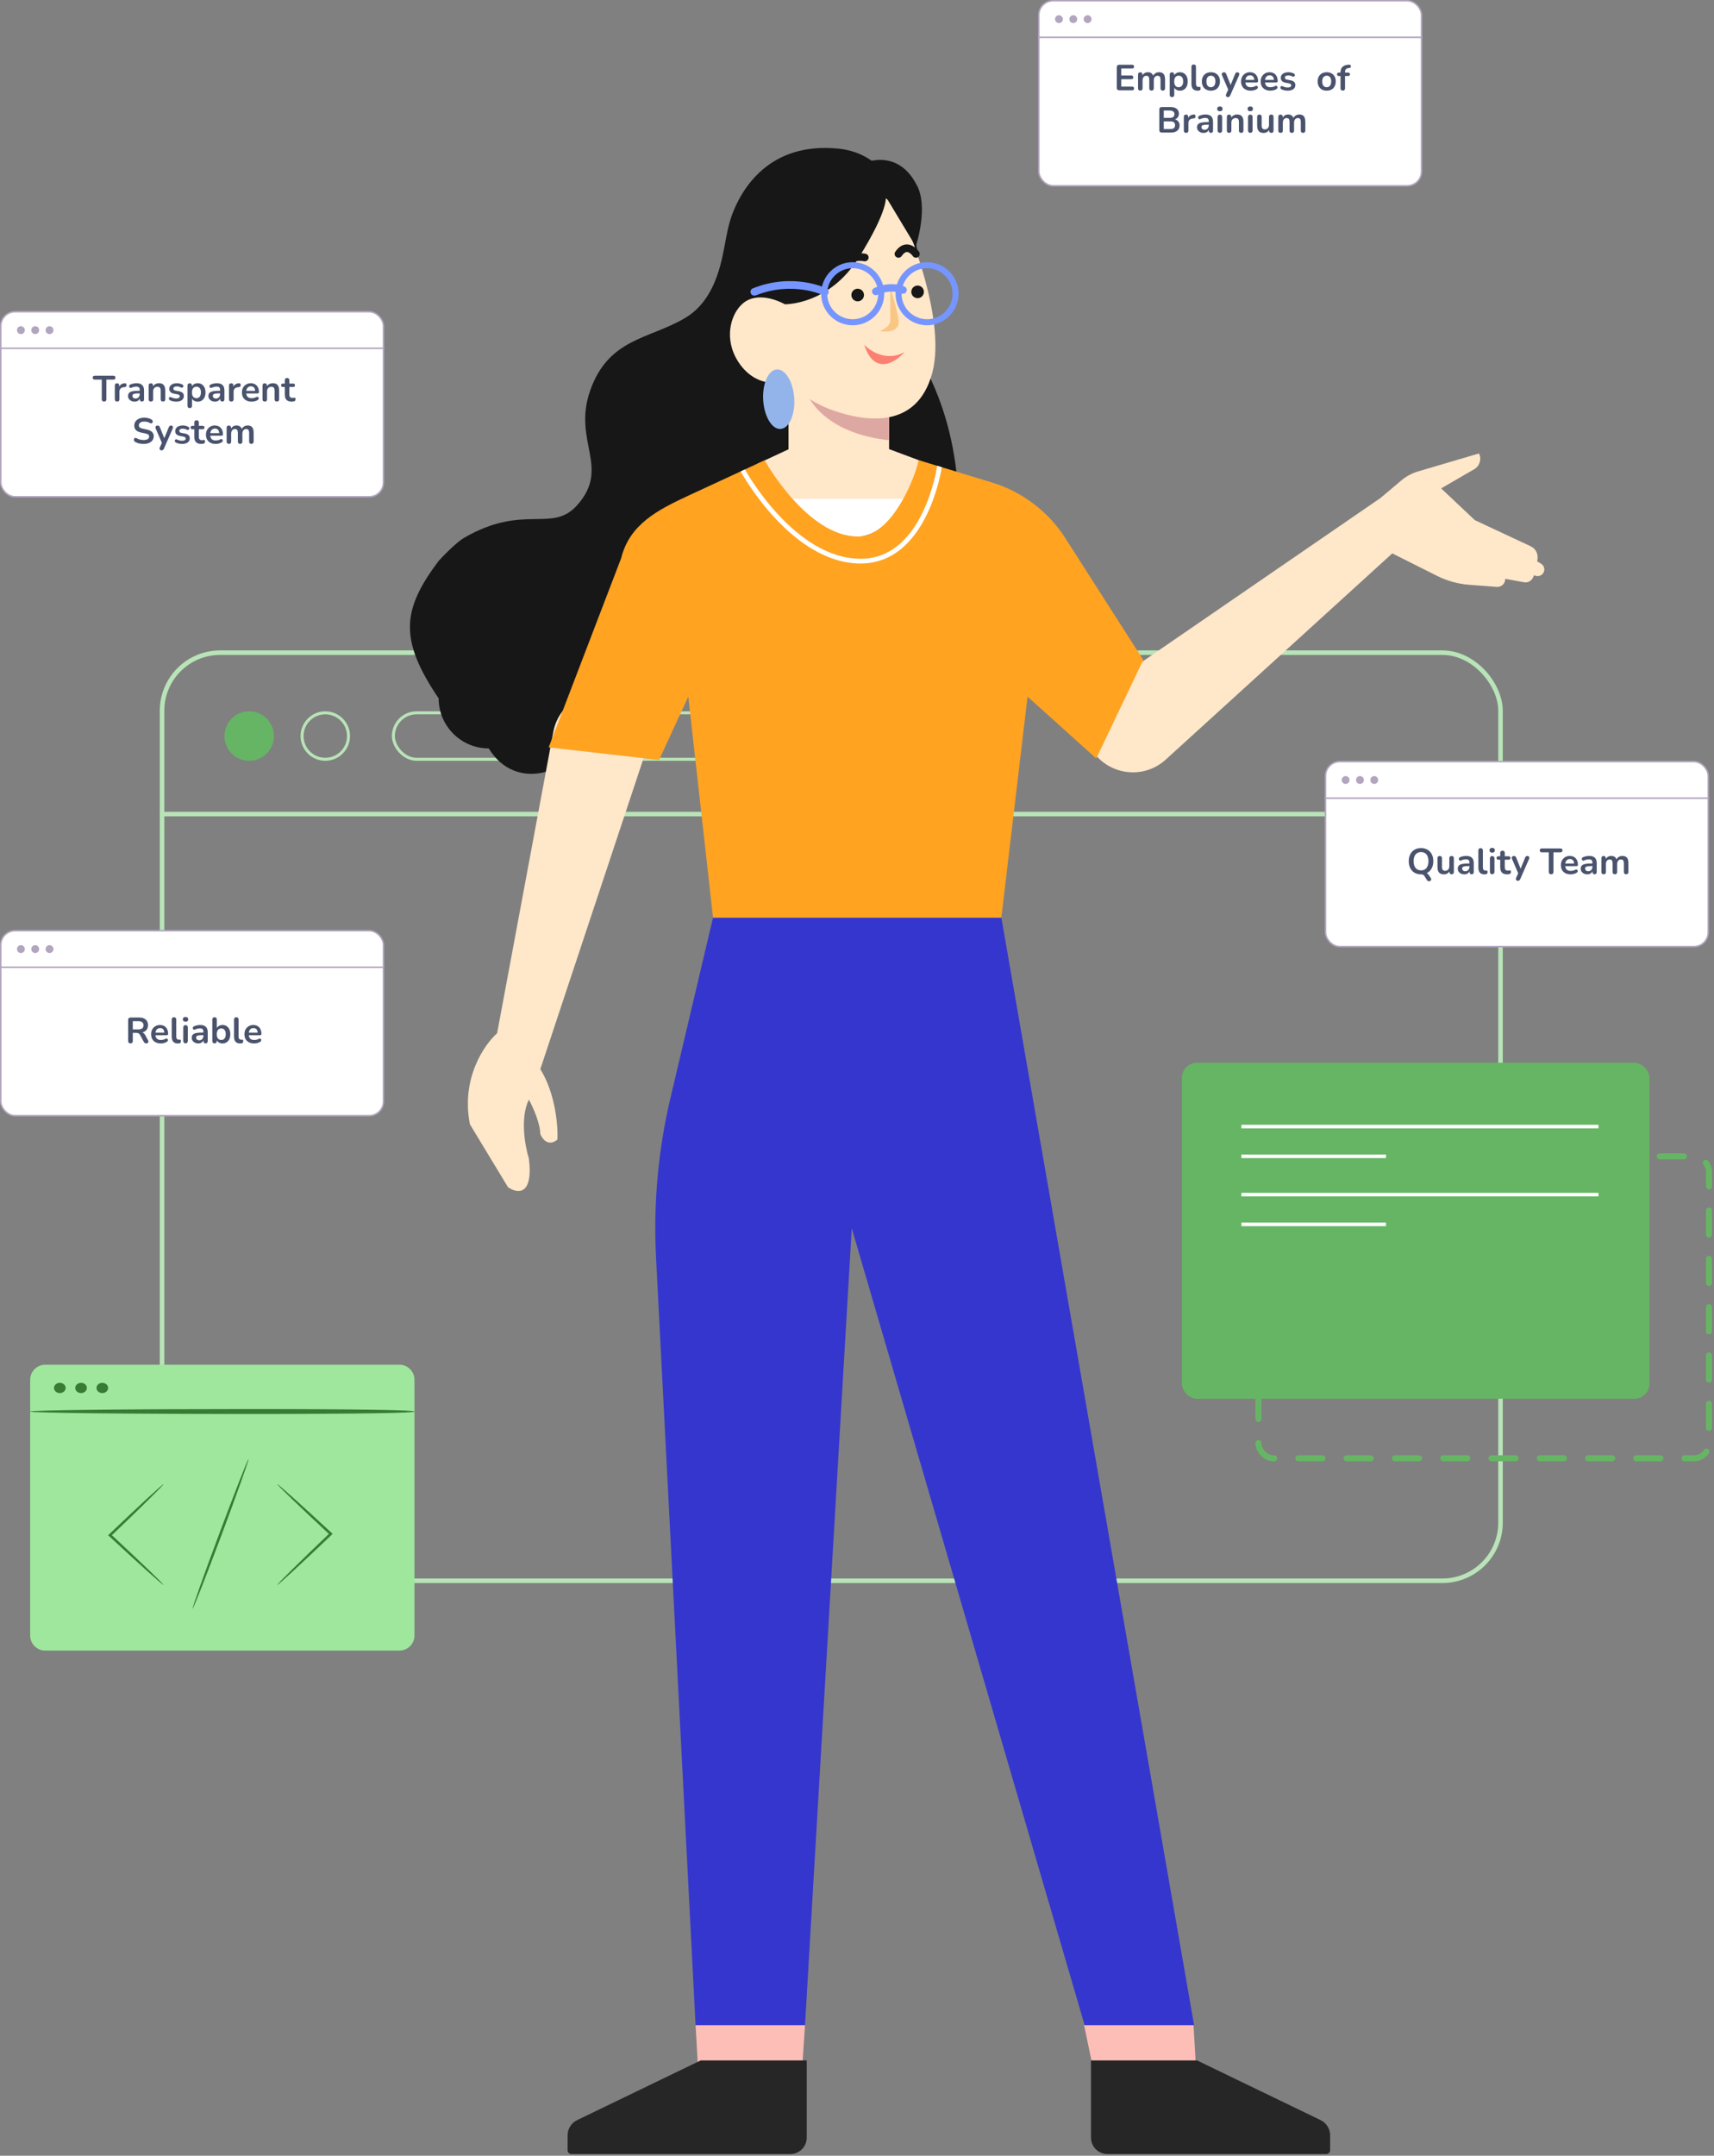 <svg width="568" height="714" viewBox="0 0 568 714" fill="none" xmlns="http://www.w3.org/2000/svg">
<rect x="0" y="0" width="568" height="714" fill="#808080" stroke="none"/>
<rect x="53.7" y="216.173" width="443.555" height="307.391" rx="19.25" stroke="#B8E4B7" stroke-width="1.5"/>
<path d="M137.35 541.696C137.35 544.457 135.111 546.696 132.35 546.696H15C12.239 546.696 10 544.457 10 541.696V457C10 454.239 12.239 452 15 452H132.35C135.111 452 137.35 454.239 137.35 457V541.696Z" fill="#9EE79D"/>
<path d="M137.35 467.511C137.35 467.963 121.154 468.327 81.612 468.327C42.057 468.327 10 467.963 10 467.511C10 467.058 42.057 466.694 81.612 466.694C121.154 466.694 137.35 467.058 137.35 467.511Z" fill="#377B35"/>
<path d="M21.757 459.705C21.757 460.641 20.895 461.401 19.827 461.401C18.761 461.401 17.895 460.641 17.895 459.705C17.895 458.77 18.761 458.01 19.827 458.01C20.895 458.01 21.757 458.77 21.757 459.705Z" fill="#377B35"/>
<path d="M28.794 459.705C28.794 460.641 27.928 461.401 26.864 461.401C25.798 461.401 24.933 460.641 24.933 459.705C24.933 458.77 25.798 458.01 26.864 458.01C27.928 458.01 28.794 458.77 28.794 459.705Z" fill="#377B35"/>
<path d="M35.833 459.705C35.833 460.641 34.967 461.401 33.903 461.401C32.837 461.401 31.972 460.641 31.972 459.705C31.972 458.77 32.837 458.01 33.903 458.01C34.967 458.01 35.833 458.77 35.833 459.705Z" fill="#377B35"/>
<path d="M91.918 524.916C91.876 524.874 92.331 524.363 93.186 523.475C94.182 522.476 95.41 521.241 96.863 519.785C99.991 516.693 104.355 512.463 109.212 507.832L109.32 507.726L109.324 508.353C104.433 503.807 100.041 499.663 96.891 496.634C95.432 495.203 94.198 493.995 93.194 493.013C92.335 492.145 91.878 491.646 91.918 491.602C91.956 491.56 92.489 491.977 93.419 492.77C94.471 493.696 95.769 494.838 97.3 496.189C100.552 499.104 105.01 503.18 109.903 507.722L110.238 508.033L109.907 508.347L109.799 508.452C104.942 513.084 100.512 517.244 97.278 520.221C95.751 521.604 94.461 522.772 93.415 523.72C92.489 524.531 91.958 524.96 91.918 524.916Z" fill="#377B35"/>
<path d="M54.153 491.602C54.193 491.646 53.74 492.155 52.885 493.041C51.889 494.043 50.661 495.275 49.208 496.736C46.08 499.827 41.716 504.055 36.859 508.688L36.751 508.79L36.747 508.167C41.638 512.711 46.03 516.857 49.18 519.885C50.639 521.313 51.873 522.524 52.875 523.505C53.736 524.373 54.193 524.874 54.153 524.916C54.113 524.96 53.58 524.541 52.652 523.748C51.6 522.82 50.302 521.68 48.771 520.328C45.519 517.412 41.061 513.341 36.168 508.796L35.833 508.486L36.164 508.171L36.272 508.065C41.129 503.434 45.557 499.274 48.793 496.297C50.318 494.916 51.61 493.748 52.656 492.8C53.582 491.989 54.113 491.56 54.153 491.602Z" fill="#377B35"/>
<path d="M63.846 532.763C63.628 532.681 67.589 521.538 72.699 507.879C77.81 494.218 82.13 483.211 82.351 483.295C82.573 483.377 78.61 494.516 73.498 508.182C68.391 521.839 64.067 532.847 63.846 532.763Z" fill="#377B35"/>
<rect x="417.026" y="382.989" width="149.312" height="100.011" rx="5" stroke="#66B564" stroke-width="2" stroke-linecap="round" stroke-dasharray="8 8"/>
<rect x="391.67" y="352" width="154.946" height="111.28" rx="5" fill="#66B564"/>
<path d="M411.391 373.129H529.714" stroke="white" stroke-width="1.18" stroke-miterlimit="10"/>
<path d="M411.391 382.989H459.283" stroke="white" stroke-width="1.18" stroke-miterlimit="10"/>
<path d="M411.391 395.667H529.714" stroke="white" stroke-width="1.18" stroke-miterlimit="10"/>
<path d="M411.391 405.527H459.283" stroke="white" stroke-width="1.18" stroke-miterlimit="10"/>
<path d="M52.95 269.636L498.006 269.637" stroke="#B8E4B7" stroke-width="1.5"/>
<circle cx="82.579" cy="243.79" r="8.195" fill="#66B564"/>
<circle cx="107.795" cy="243.79" r="7.695" stroke="#B8E4B7"/>
<rect x="130.358" y="236.095" width="108.688" height="15.39" rx="7.695" stroke="#B8E4B7"/>
<path d="M266.101 117.907H238.427L210.93 191.755L316.558 183.899C316.558 183.899 322.817 150.903 305.559 119.884C288.301 88.865 266.101 117.907 266.101 117.907Z" fill="#171717"/>
<path d="M262.698 90.41L225.47 181.212C251.101 196.29 225.222 253.55 189.712 247.888C188.835 255.007 170.993 262.588 161.962 247.888C161.531 247.888 161.125 247.863 160.72 247.837C152.129 247.204 145.362 240.032 145.362 231.314C132.096 211.698 133.274 201.89 145.362 185.774C148.91 181.947 152.103 179.109 153.776 178.145C173.67 166.589 182.945 176.752 191.308 167.274C202.459 154.704 189.636 146.214 195.591 129.311C201.699 112.078 214.801 112.433 226.838 105.438C237.964 99.026 239.408 84.505 240.65 78.702C241.309 75.559 262.698 90.41 262.698 90.41Z" fill="#171717"/>
<path d="M241.797 86.736C240.657 84.227 240.226 81.44 240.657 78.728C241.113 75.814 242 72.697 242.633 70.999C245.827 62.56 254.874 46.923 277.859 49.23C309.107 52.372 305.559 108.48 305.559 108.48L249.679 104.223L241.797 86.736Z" fill="#171717"/>
<path d="M300.945 170.427C300.945 170.427 287.125 179.724 276.912 178.786C261.174 177.316 250.789 153.708 250.789 153.708L261.307 148.813V126.269L266.122 127.207L294.632 132.732V148.753L305.124 152.663L300.945 170.427Z" fill="#FFE7C9"/>
<path d="M294.658 145.809C287.157 145.049 272.788 141.957 266.959 129.742C266.478 128.804 266.199 127.892 266.123 127.208L294.633 132.732L294.658 145.809Z" fill="#DEA8A2"/>
<path d="M299.077 71.379C299.077 71.379 314.004 104.679 308.935 123.534C303.841 142.389 286.71 139.576 276.421 136.053C266.132 132.531 261.317 126.271 261.317 126.271C261.317 126.271 251.788 129.616 245.3 120.772C238.813 111.927 242.665 101.689 248.088 99.281C253.537 96.899 260.075 100.776 260.075 100.776L254.88 91.096C254.88 91.096 275.838 41.501 299.077 71.379Z" fill="#FFE7C9"/>
<path d="M263.198 131.895C263.532 137.35 261.505 141.906 258.663 142.073C255.821 142.24 253.25 137.977 252.916 132.543C252.581 127.089 254.608 122.533 257.451 122.366C260.272 122.198 262.863 126.462 263.198 131.895Z" fill="#92B4EA"/>
<circle cx="304.081" cy="96.669" r="2.09" fill="#171717"/>
<path d="M279.68 89.221C279.477 89.221 279.274 89.17 279.097 89.068C278.463 88.739 278.235 87.979 278.539 87.371C280.871 82.834 286.624 84 286.852 84.051C287.536 84.203 287.967 84.862 287.815 85.546C287.663 86.23 287.004 86.661 286.32 86.534C286.168 86.484 282.239 85.723 280.795 88.536C280.567 88.967 280.136 89.221 279.68 89.221Z" fill="#171717"/>
<path d="M303.528 85.368C303.122 85.368 302.717 85.165 302.489 84.811C302.261 84.456 301.374 83.467 300.537 83.467C299.853 83.467 299.22 84.202 298.789 84.811C298.383 85.393 297.598 85.546 297.015 85.14C296.432 84.734 296.28 83.949 296.685 83.391C297.801 81.769 299.093 80.959 300.512 80.959C302.844 80.959 304.39 83.138 304.567 83.391C304.947 83.974 304.82 84.76 304.238 85.14C304.035 85.292 303.781 85.368 303.528 85.368Z" fill="#171717"/>
<path d="M260.059 100.776C260.059 100.776 274.707 101.156 284.692 85.165C294.677 69.148 293.511 65.094 293.511 65.094L303.471 81.617C303.471 81.617 308.058 68.009 303.471 60.711C297.81 50.261 288.406 53.396 288.406 53.396L260.034 64.992L251.671 90.411L260.059 100.776Z" fill="#171717"/>
<g clip-path="url(#clip0_128_1246)">
<path d="M295.037 95.193C295.037 95.193 298.343 105.686 297.736 107.527C296.693 110.69 291.541 109.66 291.541 109.66C291.541 109.66 295.037 108.423 295.037 106.148V95.193Z" fill="#FAC684"/>
</g>
<path d="M286.373 114.142C288.388 116.331 293.89 119.888 299.773 116.6C296.686 120.107 289.683 124.526 286.373 114.142Z" fill="#FB8072"/>
<circle cx="284.225" cy="97.714" r="2.09" fill="#171717"/>
<circle cx="282.571" cy="97.283" r="9.449" stroke="#7695FF" stroke-width="2"/>
<circle cx="307.215" cy="97.283" r="9.449" stroke="#7695FF" stroke-width="2"/>
<path d="M290.233 97.775C289.784 97.775 289.336 97.526 289.112 97.103C288.813 96.48 289.037 95.733 289.66 95.434C289.859 95.335 294.739 92.895 299.719 94.912C300.366 95.161 300.665 95.908 300.391 96.53C300.142 97.177 299.395 97.476 298.773 97.202C294.864 95.609 290.805 97.601 290.78 97.626C290.606 97.725 290.407 97.775 290.233 97.775Z" fill="#7695FF"/>
<path d="M249.932 97.899C249.434 97.899 248.961 97.6 248.786 97.127C248.537 96.48 248.836 95.757 249.483 95.508C262.779 90.18 273.486 95.334 273.934 95.558C274.556 95.857 274.805 96.604 274.507 97.227C274.208 97.849 273.461 98.098 272.838 97.799C272.739 97.749 262.655 92.944 250.43 97.849C250.255 97.874 250.106 97.899 249.932 97.899Z" fill="#7695FF"/>
<path d="M230.499 670.742L231.544 688.758L229.159 689.636L227.588 697.35L265.817 685.327L266.772 670.742H230.499Z" fill="#FCBEB7"/>
<path d="M218.051 236.735L179.055 354.116C184.1 362.19 184.937 373.025 184.725 377.433C181.7 379.955 179.666 377.223 179.027 375.542C179.027 372.012 176.522 366.507 175.269 364.195C172.263 370.247 174.017 379.745 175.269 383.737C176.782 396.345 171.276 395.294 168.334 393.193L155.727 372.39C152.701 357.261 160.47 345.978 164.733 342.228L183.348 242.45C185.315 231.901 196.827 226.167 206.432 230.95L218.051 236.735Z" fill="#FFE7C9"/>
<path d="M510.685 186.699L509.417 185.947L509.526 185.034C509.733 183.317 508.815 181.661 507.247 180.93L488.726 172.269L477.583 161.759L488.544 155.405C490.36 154.352 491.048 152.07 490.115 150.191L469.878 156.155C467.892 156.739 466.048 157.729 464.465 159.061L457.156 165.204L457.147 165.171L355.191 235.2L360.96 246.826C365.73 256.438 378.368 258.817 386.306 251.596L461.386 183.294L476.213 190.729C479.548 192.401 483.176 193.407 486.896 193.693L496 194.39C497.546 194.508 498.858 193.268 498.825 191.718L505.062 192.852C506.228 193.064 507.393 192.489 507.936 191.436L508.399 190.535L508.754 190.673C509.894 191.115 511.178 190.548 511.62 189.408C512.013 188.395 511.619 187.251 510.685 186.699Z" fill="#FFE7C9"/>
<path d="M395.52 670.742L396.565 688.758L398.949 689.636L400.521 697.35L362.291 685.327L359.246 670.742H395.52Z" fill="#FCBEB7"/>
<path d="M236.286 303.937L222.171 363.706C218.096 380.966 216.489 398.719 217.402 416.431L230.501 670.74H266.774L282.262 406.813L359.431 670.74H395.704L331.837 303.935H236.286V303.937Z" fill="#3536CE"/>
<path d="M284.28 177.701C290.721 177.701 295.873 171.499 299.346 165.217H262.615C268.218 171.482 275.892 177.701 284.28 177.701Z" fill="white"/>
<path d="M353.007 178.182C347.346 169.369 338.736 162.855 328.715 159.804L304.372 152.391C304.372 153.415 302.592 159.35 299.349 165.216C295.875 171.498 290.724 177.701 284.283 177.701C275.892 177.701 268.22 171.482 262.618 165.216C256.933 158.859 253.383 152.456 253.383 152.456L228.094 164.174C217.743 168.97 208.612 173.767 205.86 184.839L181.827 247.534L218.399 251.713L228.094 230.745L236.288 303.937H331.839L340.52 230.745L363.281 251.217L378.863 218.575L353.007 178.182Z" fill="#FFA321"/>
<path d="M285.226 186.637C279.914 186.637 274.51 185.02 269.16 181.833C264.913 179.302 260.692 175.781 256.612 171.363C249.689 163.867 245.482 156.212 245.442 156.134L246.849 155.482C246.891 155.557 250.98 162.974 257.781 170.328C261.756 174.629 265.858 178.05 269.973 180.5C275.072 183.536 280.205 185.074 285.226 185.074C289.972 185.074 294.246 183.488 297.93 180.362C300.911 177.831 303.523 174.291 305.694 169.839C309.418 162.201 310.563 154.354 310.576 154.276L312.087 154.736C312.041 155.06 310.927 162.665 307.097 170.523C304.831 175.17 302.087 178.88 298.942 181.551C294.965 184.928 290.353 186.637 285.226 186.637Z" fill="white"/>
<path d="M361.55 682.435V708.027C361.55 711.011 363.97 713.431 366.954 713.431H439.542C440.232 713.431 440.792 712.871 440.792 712.182V707.254C440.792 705.099 439.559 703.135 437.62 702.199L396.69 682.437H361.55V682.435Z" fill="#262626"/>
<path d="M267.336 682.435V708.027C267.336 711.011 264.916 713.431 261.932 713.431H189.343C188.654 713.431 188.094 712.871 188.094 712.182V707.254C188.094 705.099 189.327 703.135 191.266 702.199L232.195 682.437H267.336V682.435Z" fill="#262626"/>
<rect x="0.25" y="103.25" width="126.839" height="61.278" rx="4.75" fill="white" stroke="#B2A5BE" stroke-width="0.5"/>
<path d="M34.487 133.008C34.239 133.008 34.047 132.94 33.911 132.804C33.783 132.66 33.719 132.464 33.719 132.216V125.736H31.379C31.171 125.736 31.007 125.68 30.887 125.568C30.775 125.448 30.719 125.288 30.719 125.088C30.719 124.88 30.775 124.724 30.887 124.62C31.007 124.508 31.171 124.452 31.379 124.452H37.595C37.803 124.452 37.963 124.508 38.075 124.62C38.195 124.724 38.255 124.88 38.255 125.088C38.255 125.288 38.195 125.448 38.075 125.568C37.963 125.68 37.803 125.736 37.595 125.736H35.255V132.216C35.255 132.464 35.191 132.66 35.063 132.804C34.935 132.94 34.743 133.008 34.487 133.008ZM38.819 133.008C38.571 133.008 38.379 132.944 38.243 132.816C38.115 132.68 38.051 132.488 38.051 132.24V127.704C38.051 127.456 38.115 127.268 38.243 127.14C38.371 127.012 38.551 126.948 38.783 126.948C39.015 126.948 39.195 127.012 39.323 127.14C39.451 127.268 39.515 127.456 39.515 127.704V128.46H39.395C39.507 127.98 39.727 127.616 40.055 127.368C40.383 127.12 40.819 126.972 41.363 126.924C41.531 126.908 41.663 126.952 41.759 127.056C41.863 127.152 41.923 127.304 41.939 127.512C41.955 127.712 41.907 127.876 41.795 128.004C41.691 128.124 41.531 128.196 41.315 128.22L41.051 128.244C40.563 128.292 40.195 128.444 39.947 128.7C39.699 128.948 39.575 129.3 39.575 129.756V132.24C39.575 132.488 39.511 132.68 39.383 132.816C39.255 132.944 39.067 133.008 38.819 133.008ZM44.623 133.032C44.2 133.032 43.819 132.952 43.483 132.792C43.156 132.624 42.895 132.4 42.703 132.12C42.52 131.84 42.428 131.524 42.428 131.172C42.428 130.74 42.539 130.4 42.764 130.152C42.987 129.896 43.352 129.712 43.855 129.6C44.359 129.488 45.035 129.432 45.883 129.432H46.483V130.296H45.895C45.4 130.296 45.004 130.32 44.708 130.368C44.411 130.416 44.2 130.5 44.072 130.62C43.952 130.732 43.892 130.892 43.892 131.1C43.892 131.364 43.983 131.58 44.167 131.748C44.352 131.916 44.608 132 44.935 132C45.2 132 45.431 131.94 45.632 131.82C45.84 131.692 46.004 131.52 46.123 131.304C46.243 131.088 46.303 130.84 46.303 130.56V129.18C46.303 128.78 46.215 128.492 46.039 128.316C45.864 128.14 45.568 128.052 45.151 128.052C44.919 128.052 44.667 128.08 44.395 128.136C44.132 128.192 43.852 128.288 43.556 128.424C43.404 128.496 43.267 128.516 43.148 128.484C43.035 128.452 42.947 128.388 42.883 128.292C42.819 128.188 42.788 128.076 42.788 127.956C42.788 127.836 42.819 127.72 42.883 127.608C42.947 127.488 43.056 127.4 43.208 127.344C43.575 127.192 43.928 127.084 44.264 127.02C44.608 126.956 44.919 126.924 45.2 126.924C45.776 126.924 46.248 127.012 46.615 127.188C46.992 127.364 47.272 127.632 47.456 127.992C47.639 128.344 47.731 128.8 47.731 129.36V132.24C47.731 132.488 47.672 132.68 47.551 132.816C47.431 132.944 47.26 133.008 47.035 133.008C46.812 133.008 46.636 132.944 46.508 132.816C46.388 132.68 46.328 132.488 46.328 132.24V131.664H46.423C46.367 131.944 46.255 132.188 46.087 132.396C45.928 132.596 45.724 132.752 45.475 132.864C45.227 132.976 44.944 133.032 44.623 133.032ZM49.998 133.008C49.758 133.008 49.574 132.944 49.446 132.816C49.318 132.68 49.254 132.488 49.254 132.24V127.704C49.254 127.456 49.318 127.268 49.446 127.14C49.574 127.012 49.754 126.948 49.986 126.948C50.218 126.948 50.398 127.012 50.526 127.14C50.654 127.268 50.718 127.456 50.718 127.704V128.52L50.586 128.22C50.762 127.796 51.034 127.476 51.402 127.26C51.778 127.036 52.202 126.924 52.674 126.924C53.146 126.924 53.534 127.012 53.838 127.188C54.142 127.364 54.37 127.632 54.522 127.992C54.674 128.344 54.75 128.792 54.75 129.336V132.24C54.75 132.488 54.686 132.68 54.558 132.816C54.43 132.944 54.246 133.008 54.006 133.008C53.766 133.008 53.578 132.944 53.442 132.816C53.314 132.68 53.25 132.488 53.25 132.24V129.408C53.25 128.952 53.162 128.62 52.986 128.412C52.818 128.204 52.554 128.1 52.194 128.1C51.754 128.1 51.402 128.24 51.138 128.52C50.882 128.792 50.754 129.156 50.754 129.612V132.24C50.754 132.752 50.502 133.008 49.998 133.008ZM58.422 133.032C58.078 133.032 57.714 132.996 57.33 132.924C56.946 132.852 56.602 132.728 56.297 132.552C56.169 132.472 56.078 132.38 56.022 132.276C55.974 132.164 55.953 132.056 55.962 131.952C55.977 131.84 56.017 131.744 56.081 131.664C56.154 131.584 56.242 131.532 56.346 131.508C56.458 131.484 56.578 131.504 56.706 131.568C57.026 131.72 57.325 131.828 57.605 131.892C57.886 131.948 58.161 131.976 58.434 131.976C58.818 131.976 59.102 131.912 59.285 131.784C59.477 131.648 59.574 131.472 59.574 131.256C59.574 131.072 59.51 130.932 59.382 130.836C59.261 130.732 59.078 130.656 58.83 130.608L57.63 130.38C57.133 130.284 56.754 130.104 56.489 129.84C56.233 129.568 56.105 129.22 56.105 128.796C56.105 128.412 56.209 128.08 56.417 127.8C56.633 127.52 56.929 127.304 57.306 127.152C57.681 127 58.114 126.924 58.602 126.924C58.953 126.924 59.282 126.964 59.586 127.044C59.898 127.116 60.197 127.232 60.486 127.392C60.605 127.456 60.685 127.54 60.725 127.644C60.773 127.748 60.785 127.856 60.761 127.968C60.737 128.072 60.69 128.168 60.617 128.256C60.545 128.336 60.453 128.388 60.342 128.412C60.237 128.428 60.117 128.404 59.981 128.34C59.733 128.212 59.493 128.12 59.261 128.064C59.038 128.008 58.822 127.98 58.614 127.98C58.221 127.98 57.929 128.048 57.737 128.184C57.553 128.32 57.462 128.5 57.462 128.724C57.462 128.892 57.517 129.032 57.63 129.144C57.742 129.256 57.913 129.332 58.145 129.372L59.346 129.6C59.865 129.696 60.258 129.872 60.522 130.128C60.794 130.384 60.929 130.728 60.929 131.16C60.929 131.744 60.702 132.204 60.245 132.54C59.789 132.868 59.181 133.032 58.422 133.032ZM62.877 135.168C62.637 135.168 62.453 135.104 62.325 134.976C62.197 134.848 62.133 134.66 62.133 134.412V127.704C62.133 127.456 62.197 127.268 62.325 127.14C62.453 127.012 62.633 126.948 62.865 126.948C63.105 126.948 63.289 127.012 63.417 127.14C63.545 127.268 63.609 127.456 63.609 127.704V128.64L63.477 128.28C63.597 127.872 63.841 127.544 64.209 127.296C64.585 127.048 65.021 126.924 65.517 126.924C66.029 126.924 66.477 127.048 66.861 127.296C67.253 127.544 67.557 127.896 67.773 128.352C67.989 128.8 68.097 129.34 68.097 129.972C68.097 130.596 67.989 131.14 67.773 131.604C67.557 132.06 67.257 132.412 66.873 132.66C66.489 132.908 66.037 133.032 65.517 133.032C65.029 133.032 64.601 132.912 64.233 132.672C63.865 132.424 63.617 132.104 63.489 131.712H63.633V134.412C63.633 134.66 63.565 134.848 63.429 134.976C63.301 135.104 63.117 135.168 62.877 135.168ZM65.097 131.892C65.393 131.892 65.653 131.82 65.877 131.676C66.101 131.532 66.273 131.32 66.393 131.04C66.521 130.752 66.585 130.396 66.585 129.972C66.585 129.332 66.449 128.856 66.177 128.544C65.905 128.224 65.545 128.064 65.097 128.064C64.801 128.064 64.541 128.136 64.317 128.28C64.093 128.416 63.917 128.628 63.789 128.916C63.669 129.196 63.609 129.548 63.609 129.972C63.609 130.604 63.745 131.084 64.017 131.412C64.289 131.732 64.649 131.892 65.097 131.892ZM71.26 133.032C70.836 133.032 70.456 132.952 70.12 132.792C69.792 132.624 69.532 132.4 69.34 132.12C69.156 131.84 69.064 131.524 69.064 131.172C69.064 130.74 69.176 130.4 69.4 130.152C69.624 129.896 69.988 129.712 70.492 129.6C70.996 129.488 71.672 129.432 72.52 129.432H73.12V130.296H72.532C72.036 130.296 71.64 130.32 71.344 130.368C71.048 130.416 70.836 130.5 70.708 130.62C70.588 130.732 70.528 130.892 70.528 131.1C70.528 131.364 70.62 131.58 70.804 131.748C70.988 131.916 71.244 132 71.572 132C71.836 132 72.068 131.94 72.268 131.82C72.476 131.692 72.64 131.52 72.76 131.304C72.88 131.088 72.94 130.84 72.94 130.56V129.18C72.94 128.78 72.852 128.492 72.676 128.316C72.5 128.14 72.204 128.052 71.788 128.052C71.556 128.052 71.304 128.08 71.032 128.136C70.768 128.192 70.488 128.288 70.192 128.424C70.04 128.496 69.904 128.516 69.784 128.484C69.672 128.452 69.584 128.388 69.52 128.292C69.456 128.188 69.424 128.076 69.424 127.956C69.424 127.836 69.456 127.72 69.52 127.608C69.584 127.488 69.692 127.4 69.844 127.344C70.212 127.192 70.564 127.084 70.9 127.02C71.244 126.956 71.556 126.924 71.836 126.924C72.412 126.924 72.884 127.012 73.252 127.188C73.628 127.364 73.908 127.632 74.092 127.992C74.276 128.344 74.368 128.8 74.368 129.36V132.24C74.368 132.488 74.308 132.68 74.188 132.816C74.068 132.944 73.896 133.008 73.672 133.008C73.448 133.008 73.272 132.944 73.144 132.816C73.024 132.68 72.964 132.488 72.964 132.24V131.664H73.06C73.004 131.944 72.892 132.188 72.724 132.396C72.564 132.596 72.36 132.752 72.112 132.864C71.864 132.976 71.58 133.032 71.26 133.032ZM76.659 133.008C76.411 133.008 76.219 132.944 76.083 132.816C75.955 132.68 75.891 132.488 75.891 132.24V127.704C75.891 127.456 75.955 127.268 76.083 127.14C76.211 127.012 76.391 126.948 76.623 126.948C76.855 126.948 77.035 127.012 77.163 127.14C77.291 127.268 77.355 127.456 77.355 127.704V128.46H77.235C77.347 127.98 77.567 127.616 77.895 127.368C78.223 127.12 78.659 126.972 79.203 126.924C79.371 126.908 79.503 126.952 79.599 127.056C79.703 127.152 79.763 127.304 79.779 127.512C79.795 127.712 79.747 127.876 79.635 128.004C79.531 128.124 79.371 128.196 79.155 128.22L78.891 128.244C78.403 128.292 78.035 128.444 77.787 128.7C77.539 128.948 77.415 129.3 77.415 129.756V132.24C77.415 132.488 77.351 132.68 77.223 132.816C77.095 132.944 76.907 133.008 76.659 133.008ZM83.388 133.032C82.724 133.032 82.152 132.908 81.672 132.66C81.192 132.412 80.82 132.06 80.556 131.604C80.3 131.148 80.172 130.608 80.172 129.984C80.172 129.376 80.296 128.844 80.544 128.388C80.8 127.932 81.148 127.576 81.588 127.32C82.036 127.056 82.544 126.924 83.112 126.924C83.528 126.924 83.9 126.992 84.228 127.128C84.564 127.264 84.848 127.46 85.08 127.716C85.32 127.972 85.5 128.284 85.62 128.652C85.748 129.012 85.812 129.42 85.812 129.876C85.812 130.02 85.76 130.132 85.656 130.212C85.56 130.284 85.42 130.32 85.236 130.32H81.384V129.456H84.756L84.564 129.636C84.564 129.268 84.508 128.96 84.396 128.712C84.292 128.464 84.136 128.276 83.928 128.148C83.728 128.012 83.476 127.944 83.172 127.944C82.836 127.944 82.548 128.024 82.308 128.184C82.076 128.336 81.896 128.556 81.768 128.844C81.648 129.124 81.588 129.46 81.588 129.852V129.936C81.588 130.592 81.74 131.084 82.044 131.412C82.356 131.732 82.812 131.892 83.412 131.892C83.62 131.892 83.852 131.868 84.108 131.82C84.372 131.764 84.62 131.672 84.852 131.544C85.02 131.448 85.168 131.408 85.296 131.424C85.424 131.432 85.524 131.476 85.596 131.556C85.676 131.636 85.724 131.736 85.74 131.856C85.756 131.968 85.732 132.084 85.668 132.204C85.612 132.324 85.512 132.428 85.368 132.516C85.088 132.692 84.764 132.824 84.396 132.912C84.036 132.992 83.7 133.032 83.388 133.032ZM87.744 133.008C87.504 133.008 87.32 132.944 87.192 132.816C87.064 132.68 87 132.488 87 132.24V127.704C87 127.456 87.064 127.268 87.192 127.14C87.32 127.012 87.5 126.948 87.732 126.948C87.964 126.948 88.144 127.012 88.272 127.14C88.4 127.268 88.464 127.456 88.464 127.704V128.52L88.332 128.22C88.508 127.796 88.78 127.476 89.148 127.26C89.524 127.036 89.948 126.924 90.42 126.924C90.892 126.924 91.28 127.012 91.584 127.188C91.888 127.364 92.116 127.632 92.268 127.992C92.42 128.344 92.496 128.792 92.496 129.336V132.24C92.496 132.488 92.432 132.68 92.304 132.816C92.176 132.944 91.992 133.008 91.752 133.008C91.512 133.008 91.324 132.944 91.188 132.816C91.06 132.68 90.996 132.488 90.996 132.24V129.408C90.996 128.952 90.908 128.62 90.732 128.412C90.564 128.204 90.3 128.1 89.94 128.1C89.5 128.1 89.148 128.24 88.884 128.52C88.628 128.792 88.5 129.156 88.5 129.612V132.24C88.5 132.752 88.248 133.008 87.744 133.008ZM96.708 133.032C96.188 133.032 95.752 132.944 95.4 132.768C95.056 132.592 94.8 132.336 94.632 132C94.464 131.656 94.38 131.232 94.38 130.728V128.172H93.756C93.564 128.172 93.416 128.124 93.312 128.028C93.208 127.924 93.156 127.784 93.156 127.608C93.156 127.424 93.208 127.284 93.312 127.188C93.416 127.092 93.564 127.044 93.756 127.044H94.38V125.952C94.38 125.704 94.444 125.516 94.572 125.388C94.708 125.26 94.896 125.196 95.136 125.196C95.376 125.196 95.56 125.26 95.688 125.388C95.816 125.516 95.88 125.704 95.88 125.952V127.044H97.152C97.344 127.044 97.492 127.092 97.596 127.188C97.7 127.284 97.752 127.424 97.752 127.608C97.752 127.784 97.7 127.924 97.596 128.028C97.492 128.124 97.344 128.172 97.152 128.172H95.88V130.644C95.88 131.028 95.964 131.316 96.132 131.508C96.3 131.7 96.572 131.796 96.948 131.796C97.084 131.796 97.204 131.784 97.308 131.76C97.412 131.736 97.504 131.72 97.584 131.712C97.68 131.704 97.76 131.736 97.824 131.808C97.888 131.872 97.92 132.008 97.92 132.216C97.92 132.376 97.892 132.52 97.836 132.648C97.788 132.768 97.696 132.852 97.56 132.9C97.456 132.932 97.32 132.96 97.152 132.984C96.984 133.016 96.836 133.032 96.708 133.032ZM47.615 147.032C47.263 147.032 46.911 147.004 46.559 146.948C46.207 146.9 45.875 146.824 45.563 146.72C45.251 146.608 44.971 146.472 44.723 146.312C44.579 146.216 44.479 146.1 44.423 145.964C44.367 145.828 44.347 145.696 44.363 145.568C44.387 145.432 44.439 145.316 44.519 145.22C44.607 145.116 44.715 145.052 44.843 145.028C44.971 145.004 45.111 145.04 45.263 145.136C45.615 145.344 45.987 145.496 46.379 145.592C46.771 145.688 47.183 145.736 47.615 145.736C48.247 145.736 48.707 145.632 48.995 145.424C49.283 145.208 49.427 144.932 49.427 144.596C49.427 144.316 49.323 144.096 49.115 143.936C48.915 143.776 48.567 143.644 48.071 143.54L46.751 143.264C45.991 143.104 45.423 142.836 45.047 142.46C44.679 142.076 44.495 141.572 44.495 140.948C44.495 140.556 44.575 140.2 44.735 139.88C44.895 139.56 45.119 139.284 45.407 139.052C45.703 138.82 46.051 138.644 46.451 138.524C46.859 138.396 47.307 138.332 47.795 138.332C48.275 138.332 48.731 138.392 49.163 138.512C49.595 138.632 49.983 138.808 50.327 139.04C50.455 139.128 50.539 139.236 50.579 139.364C50.627 139.492 50.639 139.62 50.615 139.748C50.591 139.868 50.535 139.972 50.447 140.06C50.359 140.148 50.247 140.2 50.111 140.216C49.983 140.232 49.835 140.192 49.667 140.096C49.371 139.928 49.071 139.808 48.767 139.736C48.463 139.664 48.135 139.628 47.783 139.628C47.415 139.628 47.099 139.68 46.835 139.784C46.571 139.888 46.367 140.036 46.223 140.228C46.087 140.412 46.019 140.632 46.019 140.888C46.019 141.176 46.115 141.408 46.307 141.584C46.499 141.752 46.827 141.884 47.291 141.98L48.599 142.256C49.391 142.424 49.979 142.688 50.363 143.048C50.755 143.408 50.951 143.888 50.951 144.488C50.951 144.872 50.871 145.22 50.711 145.532C50.559 145.844 50.335 146.112 50.039 146.336C49.751 146.56 49.403 146.732 48.995 146.852C48.587 146.972 48.127 147.032 47.615 147.032ZM53.519 149.168C53.343 149.168 53.199 149.12 53.087 149.024C52.975 148.936 52.907 148.816 52.883 148.664C52.867 148.512 52.895 148.352 52.967 148.184L53.783 146.372V146.996L51.599 141.944C51.527 141.768 51.503 141.604 51.527 141.452C51.551 141.3 51.623 141.18 51.743 141.092C51.871 140.996 52.043 140.948 52.259 140.948C52.443 140.948 52.591 140.992 52.703 141.08C52.815 141.16 52.915 141.316 53.003 141.548L54.623 145.592H54.263L55.919 141.536C56.007 141.312 56.111 141.16 56.231 141.08C56.351 140.992 56.511 140.948 56.711 140.948C56.887 140.948 57.027 140.996 57.131 141.092C57.235 141.18 57.299 141.3 57.323 141.452C57.347 141.596 57.319 141.756 57.239 141.932L54.323 148.592C54.219 148.816 54.107 148.968 53.987 149.048C53.867 149.128 53.711 149.168 53.519 149.168ZM60.379 147.032C60.035 147.032 59.67 146.996 59.286 146.924C58.903 146.852 58.559 146.728 58.255 146.552C58.127 146.472 58.035 146.38 57.978 146.276C57.931 146.164 57.91 146.056 57.919 145.952C57.934 145.84 57.974 145.744 58.038 145.664C58.111 145.584 58.199 145.532 58.303 145.508C58.414 145.484 58.535 145.504 58.663 145.568C58.983 145.72 59.282 145.828 59.562 145.892C59.843 145.948 60.118 145.976 60.391 145.976C60.775 145.976 61.059 145.912 61.242 145.784C61.434 145.648 61.531 145.472 61.531 145.256C61.531 145.072 61.467 144.932 61.339 144.836C61.218 144.732 61.035 144.656 60.786 144.608L59.587 144.38C59.09 144.284 58.711 144.104 58.447 143.84C58.191 143.568 58.062 143.22 58.062 142.796C58.062 142.412 58.166 142.08 58.374 141.8C58.59 141.52 58.886 141.304 59.263 141.152C59.639 141 60.071 140.924 60.559 140.924C60.91 140.924 61.239 140.964 61.542 141.044C61.855 141.116 62.154 141.232 62.443 141.392C62.562 141.456 62.642 141.54 62.682 141.644C62.73 141.748 62.742 141.856 62.718 141.968C62.694 142.072 62.647 142.168 62.575 142.256C62.502 142.336 62.41 142.388 62.298 142.412C62.194 142.428 62.075 142.404 61.938 142.34C61.691 142.212 61.45 142.12 61.218 142.064C60.995 142.008 60.779 141.98 60.571 141.98C60.178 141.98 59.886 142.048 59.694 142.184C59.511 142.32 59.419 142.5 59.419 142.724C59.419 142.892 59.474 143.032 59.587 143.144C59.699 143.256 59.87 143.332 60.102 143.372L61.303 143.6C61.822 143.696 62.215 143.872 62.478 144.128C62.751 144.384 62.886 144.728 62.886 145.16C62.886 145.744 62.658 146.204 62.203 146.54C61.746 146.868 61.139 147.032 60.379 147.032ZM66.719 147.032C66.199 147.032 65.763 146.944 65.411 146.768C65.067 146.592 64.811 146.336 64.643 146C64.475 145.656 64.391 145.232 64.391 144.728V142.172H63.767C63.575 142.172 63.427 142.124 63.323 142.028C63.219 141.924 63.167 141.784 63.167 141.608C63.167 141.424 63.219 141.284 63.323 141.188C63.427 141.092 63.575 141.044 63.767 141.044H64.391V139.952C64.391 139.704 64.455 139.516 64.583 139.388C64.719 139.26 64.907 139.196 65.147 139.196C65.387 139.196 65.571 139.26 65.699 139.388C65.827 139.516 65.891 139.704 65.891 139.952V141.044H67.163C67.355 141.044 67.503 141.092 67.607 141.188C67.711 141.284 67.763 141.424 67.763 141.608C67.763 141.784 67.711 141.924 67.607 142.028C67.503 142.124 67.355 142.172 67.163 142.172H65.891V144.644C65.891 145.028 65.975 145.316 66.143 145.508C66.311 145.7 66.583 145.796 66.959 145.796C67.095 145.796 67.215 145.784 67.319 145.76C67.423 145.736 67.515 145.72 67.595 145.712C67.691 145.704 67.771 145.736 67.835 145.808C67.899 145.872 67.931 146.008 67.931 146.216C67.931 146.376 67.903 146.52 67.847 146.648C67.799 146.768 67.707 146.852 67.571 146.9C67.467 146.932 67.331 146.96 67.163 146.984C66.995 147.016 66.847 147.032 66.719 147.032ZM71.47 147.032C70.806 147.032 70.234 146.908 69.754 146.66C69.274 146.412 68.902 146.06 68.638 145.604C68.382 145.148 68.254 144.608 68.254 143.984C68.254 143.376 68.378 142.844 68.626 142.388C68.882 141.932 69.23 141.576 69.67 141.32C70.118 141.056 70.626 140.924 71.194 140.924C71.61 140.924 71.982 140.992 72.31 141.128C72.646 141.264 72.93 141.46 73.162 141.716C73.402 141.972 73.582 142.284 73.702 142.652C73.83 143.012 73.894 143.42 73.894 143.876C73.894 144.02 73.842 144.132 73.738 144.212C73.642 144.284 73.502 144.32 73.318 144.32H69.466V143.456H72.838L72.646 143.636C72.646 143.268 72.59 142.96 72.478 142.712C72.374 142.464 72.218 142.276 72.01 142.148C71.81 142.012 71.558 141.944 71.254 141.944C70.918 141.944 70.63 142.024 70.39 142.184C70.158 142.336 69.978 142.556 69.85 142.844C69.73 143.124 69.67 143.46 69.67 143.852V143.936C69.67 144.592 69.822 145.084 70.126 145.412C70.438 145.732 70.894 145.892 71.494 145.892C71.702 145.892 71.934 145.868 72.19 145.82C72.454 145.764 72.702 145.672 72.934 145.544C73.102 145.448 73.25 145.408 73.378 145.424C73.506 145.432 73.606 145.476 73.678 145.556C73.758 145.636 73.806 145.736 73.822 145.856C73.838 145.968 73.814 146.084 73.75 146.204C73.694 146.324 73.594 146.428 73.45 146.516C73.17 146.692 72.846 146.824 72.478 146.912C72.118 146.992 71.782 147.032 71.47 147.032ZM75.85 147.008C75.61 147.008 75.426 146.944 75.298 146.816C75.17 146.68 75.106 146.488 75.106 146.24V141.704C75.106 141.456 75.17 141.268 75.298 141.14C75.426 141.012 75.606 140.948 75.838 140.948C76.07 140.948 76.25 141.012 76.378 141.14C76.506 141.268 76.57 141.456 76.57 141.704V142.58L76.438 142.22C76.598 141.82 76.846 141.504 77.182 141.272C77.518 141.04 77.918 140.924 78.382 140.924C78.854 140.924 79.242 141.036 79.546 141.26C79.85 141.484 80.062 141.828 80.182 142.292H80.014C80.174 141.868 80.438 141.536 80.806 141.296C81.174 141.048 81.598 140.924 82.078 140.924C82.526 140.924 82.894 141.012 83.182 141.188C83.478 141.364 83.698 141.632 83.842 141.992C83.986 142.344 84.058 142.792 84.058 143.336V146.24C84.058 146.488 83.99 146.68 83.854 146.816C83.726 146.944 83.542 147.008 83.302 147.008C83.062 147.008 82.878 146.944 82.75 146.816C82.622 146.68 82.558 146.488 82.558 146.24V143.396C82.558 142.948 82.482 142.62 82.33 142.412C82.186 142.204 81.938 142.1 81.586 142.1C81.194 142.1 80.886 142.24 80.662 142.52C80.438 142.792 80.326 143.172 80.326 143.66V146.24C80.326 146.488 80.262 146.68 80.134 146.816C80.006 146.944 79.822 147.008 79.582 147.008C79.342 147.008 79.154 146.944 79.018 146.816C78.89 146.68 78.826 146.488 78.826 146.24V143.396C78.826 142.948 78.75 142.62 78.598 142.412C78.454 142.204 78.21 142.1 77.866 142.1C77.474 142.1 77.166 142.24 76.942 142.52C76.718 142.792 76.606 143.172 76.606 143.66V146.24C76.606 146.752 76.354 147.008 75.85 147.008Z" fill="#4A536D"/>
<path d="M8.228 109.351C8.228 110.073 7.645 110.656 6.926 110.656C6.208 110.656 5.624 110.073 5.624 109.351C5.624 108.63 6.208 108.043 6.926 108.043C7.645 108.043 8.228 108.63 8.228 109.351Z" fill="#B2A5BE"/>
<path d="M12.971 109.351C12.971 110.073 12.389 110.656 11.67 110.656C10.95 110.656 10.367 110.073 10.367 109.351C10.367 108.63 10.95 108.043 11.67 108.043C12.389 108.043 12.971 108.63 12.971 109.351Z" fill="#B2A5BE"/>
<path d="M17.716 109.351C17.716 110.073 17.134 110.656 16.415 110.656C15.695 110.656 15.112 110.073 15.112 109.351C15.112 108.63 15.695 108.043 16.415 108.043C17.134 108.043 17.716 108.63 17.716 109.351Z" fill="#B2A5BE"/>
<line y1="115.358" x2="127.339" y2="115.358" stroke="#B2A5BE" stroke-width="0.5"/>
<rect x="344.25" y="0.25" width="126.839" height="61.278" rx="4.75" fill="white" stroke="#B2A5BE" stroke-width="0.5"/>
<path d="M370.911 29.912C370.647 29.912 370.443 29.844 370.299 29.708C370.163 29.564 370.095 29.36 370.095 29.096V22.268C370.095 22.004 370.163 21.804 370.299 21.668C370.443 21.524 370.647 21.452 370.911 21.452H375.195C375.395 21.452 375.547 21.504 375.651 21.608C375.763 21.712 375.819 21.86 375.819 22.052C375.819 22.252 375.763 22.408 375.651 22.52C375.547 22.624 375.395 22.676 375.195 22.676H371.571V25.004H374.931C375.139 25.004 375.295 25.056 375.399 25.16C375.503 25.264 375.555 25.416 375.555 25.616C375.555 25.816 375.503 25.968 375.399 26.072C375.295 26.176 375.139 26.228 374.931 26.228H371.571V28.688H375.195C375.395 28.688 375.547 28.74 375.651 28.844C375.763 28.948 375.819 29.1 375.819 29.3C375.819 29.5 375.763 29.652 375.651 29.756C375.547 29.86 375.395 29.912 375.195 29.912H370.911ZM377.879 30.008C377.639 30.008 377.455 29.944 377.327 29.816C377.199 29.68 377.135 29.488 377.135 29.24V24.704C377.135 24.456 377.199 24.268 377.327 24.14C377.455 24.012 377.635 23.948 377.867 23.948C378.099 23.948 378.279 24.012 378.407 24.14C378.535 24.268 378.599 24.456 378.599 24.704V25.58L378.467 25.22C378.627 24.82 378.875 24.504 379.211 24.272C379.547 24.04 379.947 23.924 380.411 23.924C380.883 23.924 381.271 24.036 381.575 24.26C381.879 24.484 382.091 24.828 382.211 25.292H382.043C382.203 24.868 382.467 24.536 382.835 24.296C383.203 24.048 383.627 23.924 384.107 23.924C384.555 23.924 384.923 24.012 385.211 24.188C385.507 24.364 385.727 24.632 385.871 24.992C386.015 25.344 386.087 25.792 386.087 26.336V29.24C386.087 29.488 386.019 29.68 385.883 29.816C385.755 29.944 385.571 30.008 385.331 30.008C385.091 30.008 384.907 29.944 384.779 29.816C384.651 29.68 384.587 29.488 384.587 29.24V26.396C384.587 25.948 384.511 25.62 384.359 25.412C384.215 25.204 383.967 25.1 383.615 25.1C383.223 25.1 382.915 25.24 382.691 25.52C382.467 25.792 382.355 26.172 382.355 26.66V29.24C382.355 29.488 382.291 29.68 382.163 29.816C382.035 29.944 381.851 30.008 381.611 30.008C381.371 30.008 381.183 29.944 381.047 29.816C380.919 29.68 380.855 29.488 380.855 29.24V26.396C380.855 25.948 380.779 25.62 380.627 25.412C380.483 25.204 380.239 25.1 379.895 25.1C379.503 25.1 379.195 25.24 378.971 25.52C378.747 25.792 378.635 26.172 378.635 26.66V29.24C378.635 29.752 378.383 30.008 377.879 30.008ZM388.378 32.168C388.138 32.168 387.954 32.104 387.826 31.976C387.698 31.848 387.634 31.66 387.634 31.412V24.704C387.634 24.456 387.698 24.268 387.826 24.14C387.954 24.012 388.134 23.948 388.366 23.948C388.606 23.948 388.79 24.012 388.918 24.14C389.046 24.268 389.11 24.456 389.11 24.704V25.64L388.978 25.28C389.098 24.872 389.342 24.544 389.71 24.296C390.086 24.048 390.522 23.924 391.018 23.924C391.53 23.924 391.978 24.048 392.362 24.296C392.754 24.544 393.058 24.896 393.274 25.352C393.49 25.8 393.598 26.34 393.598 26.972C393.598 27.596 393.49 28.14 393.274 28.604C393.058 29.06 392.758 29.412 392.374 29.66C391.99 29.908 391.538 30.032 391.018 30.032C390.53 30.032 390.102 29.912 389.734 29.672C389.366 29.424 389.118 29.104 388.99 28.712H389.134V31.412C389.134 31.66 389.066 31.848 388.93 31.976C388.802 32.104 388.618 32.168 388.378 32.168ZM390.598 28.892C390.894 28.892 391.154 28.82 391.378 28.676C391.602 28.532 391.774 28.32 391.894 28.04C392.022 27.752 392.086 27.396 392.086 26.972C392.086 26.332 391.95 25.856 391.678 25.544C391.406 25.224 391.046 25.064 390.598 25.064C390.302 25.064 390.042 25.136 389.818 25.28C389.594 25.416 389.418 25.628 389.29 25.916C389.17 26.196 389.11 26.548 389.11 26.972C389.11 27.604 389.246 28.084 389.518 28.412C389.79 28.732 390.15 28.892 390.598 28.892ZM396.833 30.032C396.169 30.032 395.669 29.844 395.333 29.468C394.997 29.084 394.829 28.524 394.829 27.788V22.112C394.829 21.864 394.893 21.676 395.021 21.548C395.149 21.42 395.333 21.356 395.573 21.356C395.813 21.356 395.997 21.42 396.125 21.548C396.261 21.676 396.329 21.864 396.329 22.112V27.716C396.329 28.084 396.405 28.356 396.557 28.532C396.717 28.708 396.941 28.796 397.229 28.796C397.293 28.796 397.353 28.796 397.409 28.796C397.465 28.788 397.521 28.78 397.577 28.772C397.689 28.756 397.765 28.788 397.805 28.868C397.845 28.94 397.865 29.092 397.865 29.324C397.865 29.524 397.825 29.68 397.745 29.792C397.665 29.904 397.533 29.972 397.349 29.996C397.269 30.004 397.185 30.012 397.097 30.02C397.009 30.028 396.921 30.032 396.833 30.032ZM401.279 30.032C400.671 30.032 400.143 29.908 399.695 29.66C399.247 29.412 398.899 29.06 398.651 28.604C398.403 28.14 398.279 27.596 398.279 26.972C398.279 26.5 398.347 26.08 398.483 25.712C398.627 25.336 398.831 25.016 399.095 24.752C399.359 24.48 399.675 24.276 400.043 24.14C400.411 23.996 400.823 23.924 401.279 23.924C401.887 23.924 402.415 24.048 402.863 24.296C403.311 24.544 403.659 24.896 403.907 25.352C404.155 25.808 404.279 26.348 404.279 26.972C404.279 27.444 404.207 27.868 404.063 28.244C403.927 28.62 403.727 28.944 403.463 29.216C403.199 29.48 402.883 29.684 402.515 29.828C402.147 29.964 401.735 30.032 401.279 30.032ZM401.279 28.892C401.575 28.892 401.835 28.82 402.059 28.676C402.283 28.532 402.455 28.32 402.575 28.04C402.703 27.752 402.767 27.396 402.767 26.972C402.767 26.332 402.631 25.856 402.359 25.544C402.087 25.224 401.727 25.064 401.279 25.064C400.983 25.064 400.723 25.136 400.499 25.28C400.275 25.416 400.099 25.628 399.971 25.916C399.851 26.196 399.791 26.548 399.791 26.972C399.791 27.604 399.927 28.084 400.199 28.412C400.471 28.732 400.831 28.892 401.279 28.892ZM406.888 32.168C406.712 32.168 406.568 32.12 406.456 32.024C406.344 31.936 406.276 31.816 406.252 31.664C406.236 31.512 406.264 31.352 406.336 31.184L407.152 29.372V29.996L404.968 24.944C404.896 24.768 404.872 24.604 404.896 24.452C404.92 24.3 404.992 24.18 405.112 24.092C405.24 23.996 405.412 23.948 405.628 23.948C405.812 23.948 405.96 23.992 406.072 24.08C406.184 24.16 406.284 24.316 406.372 24.548L407.992 28.592H407.632L409.288 24.536C409.376 24.312 409.48 24.16 409.6 24.08C409.72 23.992 409.88 23.948 410.08 23.948C410.256 23.948 410.396 23.996 410.5 24.092C410.604 24.18 410.668 24.3 410.692 24.452C410.716 24.596 410.688 24.756 410.608 24.932L407.692 31.592C407.588 31.816 407.476 31.968 407.356 32.048C407.236 32.128 407.08 32.168 406.888 32.168ZM414.491 30.032C413.827 30.032 413.255 29.908 412.775 29.66C412.295 29.412 411.923 29.06 411.659 28.604C411.403 28.148 411.275 27.608 411.275 26.984C411.275 26.376 411.399 25.844 411.647 25.388C411.903 24.932 412.251 24.576 412.691 24.32C413.139 24.056 413.647 23.924 414.215 23.924C414.631 23.924 415.003 23.992 415.331 24.128C415.667 24.264 415.951 24.46 416.183 24.716C416.423 24.972 416.603 25.284 416.723 25.652C416.851 26.012 416.915 26.42 416.915 26.876C416.915 27.02 416.863 27.132 416.759 27.212C416.663 27.284 416.523 27.32 416.339 27.32H412.487V26.456H415.859L415.667 26.636C415.667 26.268 415.611 25.96 415.499 25.712C415.395 25.464 415.239 25.276 415.031 25.148C414.831 25.012 414.579 24.944 414.275 24.944C413.939 24.944 413.651 25.024 413.411 25.184C413.179 25.336 412.999 25.556 412.871 25.844C412.751 26.124 412.691 26.46 412.691 26.852V26.936C412.691 27.592 412.843 28.084 413.147 28.412C413.459 28.732 413.915 28.892 414.515 28.892C414.723 28.892 414.955 28.868 415.211 28.82C415.475 28.764 415.723 28.672 415.955 28.544C416.123 28.448 416.271 28.408 416.399 28.424C416.527 28.432 416.627 28.476 416.699 28.556C416.779 28.636 416.827 28.736 416.843 28.856C416.859 28.968 416.835 29.084 416.771 29.204C416.715 29.324 416.615 29.428 416.471 29.516C416.191 29.692 415.867 29.824 415.499 29.912C415.139 29.992 414.803 30.032 414.491 30.032ZM420.995 30.032C420.331 30.032 419.759 29.908 419.279 29.66C418.799 29.412 418.427 29.06 418.163 28.604C417.907 28.148 417.779 27.608 417.779 26.984C417.779 26.376 417.903 25.844 418.151 25.388C418.407 24.932 418.755 24.576 419.195 24.32C419.643 24.056 420.151 23.924 420.719 23.924C421.135 23.924 421.507 23.992 421.835 24.128C422.171 24.264 422.455 24.46 422.687 24.716C422.927 24.972 423.107 25.284 423.227 25.652C423.355 26.012 423.419 26.42 423.419 26.876C423.419 27.02 423.367 27.132 423.263 27.212C423.167 27.284 423.027 27.32 422.843 27.32H418.991V26.456H422.363L422.171 26.636C422.171 26.268 422.115 25.96 422.003 25.712C421.899 25.464 421.743 25.276 421.535 25.148C421.335 25.012 421.083 24.944 420.779 24.944C420.443 24.944 420.155 25.024 419.915 25.184C419.683 25.336 419.503 25.556 419.375 25.844C419.255 26.124 419.195 26.46 419.195 26.852V26.936C419.195 27.592 419.347 28.084 419.651 28.412C419.963 28.732 420.419 28.892 421.019 28.892C421.227 28.892 421.459 28.868 421.715 28.82C421.979 28.764 422.227 28.672 422.459 28.544C422.627 28.448 422.775 28.408 422.903 28.424C423.031 28.432 423.131 28.476 423.203 28.556C423.283 28.636 423.331 28.736 423.347 28.856C423.363 28.968 423.339 29.084 423.275 29.204C423.219 29.324 423.119 29.428 422.975 29.516C422.695 29.692 422.371 29.824 422.003 29.912C421.643 29.992 421.307 30.032 420.995 30.032ZM426.755 30.032C426.411 30.032 426.047 29.996 425.663 29.924C425.279 29.852 424.935 29.728 424.631 29.552C424.503 29.472 424.411 29.38 424.355 29.276C424.307 29.164 424.287 29.056 424.295 28.952C424.311 28.84 424.351 28.744 424.415 28.664C424.487 28.584 424.575 28.532 424.679 28.508C424.791 28.484 424.911 28.504 425.039 28.568C425.359 28.72 425.659 28.828 425.939 28.892C426.219 28.948 426.495 28.976 426.767 28.976C427.151 28.976 427.435 28.912 427.619 28.784C427.811 28.648 427.907 28.472 427.907 28.256C427.907 28.072 427.843 27.932 427.715 27.836C427.595 27.732 427.411 27.656 427.163 27.608L425.963 27.38C425.467 27.284 425.087 27.104 424.823 26.84C424.567 26.568 424.439 26.22 424.439 25.796C424.439 25.412 424.543 25.08 424.751 24.8C424.967 24.52 425.263 24.304 425.639 24.152C426.015 24 426.447 23.924 426.935 23.924C427.287 23.924 427.615 23.964 427.919 24.044C428.231 24.116 428.531 24.232 428.819 24.392C428.939 24.456 429.019 24.54 429.059 24.644C429.107 24.748 429.119 24.856 429.095 24.968C429.071 25.072 429.023 25.168 428.951 25.256C428.879 25.336 428.787 25.388 428.675 25.412C428.571 25.428 428.451 25.404 428.315 25.34C428.067 25.212 427.827 25.12 427.595 25.064C427.371 25.008 427.155 24.98 426.947 24.98C426.555 24.98 426.263 25.048 426.071 25.184C425.887 25.32 425.795 25.5 425.795 25.724C425.795 25.892 425.851 26.032 425.963 26.144C426.075 26.256 426.247 26.332 426.479 26.372L427.679 26.6C428.199 26.696 428.591 26.872 428.855 27.128C429.127 27.384 429.263 27.728 429.263 28.16C429.263 28.744 429.035 29.204 428.579 29.54C428.123 29.868 427.515 30.032 426.755 30.032ZM439.658 30.032C439.05 30.032 438.522 29.908 438.074 29.66C437.626 29.412 437.278 29.06 437.03 28.604C436.782 28.14 436.658 27.596 436.658 26.972C436.658 26.5 436.726 26.08 436.862 25.712C437.006 25.336 437.21 25.016 437.474 24.752C437.738 24.48 438.054 24.276 438.422 24.14C438.79 23.996 439.202 23.924 439.658 23.924C440.266 23.924 440.794 24.048 441.242 24.296C441.69 24.544 442.038 24.896 442.286 25.352C442.534 25.808 442.658 26.348 442.658 26.972C442.658 27.444 442.586 27.868 442.442 28.244C442.306 28.62 442.106 28.944 441.842 29.216C441.578 29.48 441.262 29.684 440.894 29.828C440.526 29.964 440.114 30.032 439.658 30.032ZM439.658 28.892C439.954 28.892 440.214 28.82 440.438 28.676C440.662 28.532 440.834 28.32 440.954 28.04C441.082 27.752 441.146 27.396 441.146 26.972C441.146 26.332 441.01 25.856 440.738 25.544C440.466 25.224 440.106 25.064 439.658 25.064C439.362 25.064 439.102 25.136 438.878 25.28C438.654 25.416 438.478 25.628 438.35 25.916C438.23 26.196 438.17 26.548 438.17 26.972C438.17 27.604 438.306 28.084 438.578 28.412C438.85 28.732 439.21 28.892 439.658 28.892ZM444.989 30.008C444.749 30.008 444.561 29.944 444.425 29.816C444.297 29.68 444.233 29.488 444.233 29.24V25.172H443.681C443.489 25.172 443.341 25.124 443.237 25.028C443.133 24.924 443.081 24.784 443.081 24.608C443.081 24.424 443.133 24.284 443.237 24.188C443.341 24.092 443.489 24.044 443.681 24.044H444.665L444.233 24.44V24.032C444.233 23.208 444.441 22.592 444.857 22.184C445.273 21.768 445.873 21.524 446.657 21.452L447.065 21.416C447.225 21.4 447.353 21.428 447.449 21.5C447.545 21.564 447.609 21.652 447.641 21.764C447.673 21.868 447.677 21.976 447.653 22.088C447.629 22.2 447.577 22.3 447.497 22.388C447.425 22.468 447.329 22.512 447.209 22.52L447.041 22.532C446.585 22.564 446.253 22.68 446.045 22.88C445.837 23.08 445.733 23.384 445.733 23.792V24.236L445.541 24.044H446.753C446.945 24.044 447.093 24.092 447.197 24.188C447.301 24.284 447.353 24.424 447.353 24.608C447.353 24.784 447.301 24.924 447.197 25.028C447.093 25.124 446.945 25.172 446.753 25.172H445.733V29.24C445.733 29.752 445.485 30.008 444.989 30.008ZM385.002 43.912C384.738 43.912 384.534 43.844 384.39 43.708C384.254 43.564 384.186 43.36 384.186 43.096V36.268C384.186 36.004 384.254 35.804 384.39 35.668C384.534 35.524 384.738 35.452 385.002 35.452H387.882C388.474 35.452 388.978 35.54 389.394 35.716C389.81 35.892 390.126 36.144 390.342 36.472C390.566 36.8 390.678 37.192 390.678 37.648C390.678 38.16 390.53 38.592 390.234 38.944C389.938 39.296 389.534 39.532 389.022 39.652V39.472C389.614 39.56 390.074 39.784 390.402 40.144C390.73 40.504 390.894 40.972 390.894 41.548C390.894 42.3 390.638 42.884 390.126 43.3C389.622 43.708 388.918 43.912 388.014 43.912H385.002ZM385.662 42.748H387.822C388.366 42.748 388.766 42.644 389.022 42.436C389.278 42.22 389.406 41.9 389.406 41.476C389.406 41.044 389.278 40.724 389.022 40.516C388.766 40.308 388.366 40.204 387.822 40.204H385.662V42.748ZM385.662 39.04H387.618C388.146 39.04 388.538 38.94 388.794 38.74C389.058 38.532 389.19 38.228 389.19 37.828C389.19 37.428 389.058 37.128 388.794 36.928C388.538 36.72 388.146 36.616 387.618 36.616H385.662V39.04ZM393.072 44.008C392.824 44.008 392.632 43.944 392.496 43.816C392.368 43.68 392.304 43.488 392.304 43.24V38.704C392.304 38.456 392.368 38.268 392.496 38.14C392.624 38.012 392.804 37.948 393.036 37.948C393.268 37.948 393.448 38.012 393.576 38.14C393.704 38.268 393.768 38.456 393.768 38.704V39.46H393.648C393.76 38.98 393.98 38.616 394.308 38.368C394.636 38.12 395.072 37.972 395.616 37.924C395.784 37.908 395.916 37.952 396.012 38.056C396.116 38.152 396.176 38.304 396.192 38.512C396.208 38.712 396.16 38.876 396.048 39.004C395.944 39.124 395.784 39.196 395.568 39.22L395.304 39.244C394.816 39.292 394.448 39.444 394.2 39.7C393.952 39.948 393.828 40.3 393.828 40.756V43.24C393.828 43.488 393.764 43.68 393.636 43.816C393.508 43.944 393.32 44.008 393.072 44.008ZM398.877 44.032C398.453 44.032 398.073 43.952 397.737 43.792C397.409 43.624 397.149 43.4 396.957 43.12C396.773 42.84 396.681 42.524 396.681 42.172C396.681 41.74 396.793 41.4 397.017 41.152C397.241 40.896 397.605 40.712 398.109 40.6C398.613 40.488 399.289 40.432 400.137 40.432H400.737V41.296H400.149C399.653 41.296 399.257 41.32 398.961 41.368C398.665 41.416 398.453 41.5 398.325 41.62C398.205 41.732 398.145 41.892 398.145 42.1C398.145 42.364 398.237 42.58 398.421 42.748C398.605 42.916 398.861 43 399.189 43C399.453 43 399.685 42.94 399.885 42.82C400.093 42.692 400.257 42.52 400.377 42.304C400.497 42.088 400.557 41.84 400.557 41.56V40.18C400.557 39.78 400.469 39.492 400.293 39.316C400.117 39.14 399.821 39.052 399.405 39.052C399.173 39.052 398.921 39.08 398.649 39.136C398.385 39.192 398.105 39.288 397.809 39.424C397.657 39.496 397.521 39.516 397.401 39.484C397.289 39.452 397.201 39.388 397.137 39.292C397.073 39.188 397.041 39.076 397.041 38.956C397.041 38.836 397.073 38.72 397.137 38.608C397.201 38.488 397.309 38.4 397.461 38.344C397.829 38.192 398.181 38.084 398.517 38.02C398.861 37.956 399.173 37.924 399.453 37.924C400.029 37.924 400.501 38.012 400.869 38.188C401.245 38.364 401.525 38.632 401.709 38.992C401.893 39.344 401.985 39.8 401.985 40.36V43.24C401.985 43.488 401.925 43.68 401.805 43.816C401.685 43.944 401.513 44.008 401.289 44.008C401.065 44.008 400.889 43.944 400.761 43.816C400.641 43.68 400.581 43.488 400.581 43.24V42.664H400.677C400.621 42.944 400.509 43.188 400.341 43.396C400.181 43.596 399.977 43.752 399.729 43.864C399.481 43.976 399.197 44.032 398.877 44.032ZM404.251 43.996C404.011 43.996 403.827 43.924 403.699 43.78C403.571 43.636 403.507 43.436 403.507 43.18V38.776C403.507 38.512 403.571 38.312 403.699 38.176C403.827 38.032 404.011 37.96 404.251 37.96C404.491 37.96 404.675 38.032 404.803 38.176C404.939 38.312 405.007 38.512 405.007 38.776V43.18C405.007 43.436 404.943 43.636 404.815 43.78C404.687 43.924 404.499 43.996 404.251 43.996ZM404.251 36.844C403.971 36.844 403.751 36.776 403.591 36.64C403.439 36.496 403.363 36.3 403.363 36.052C403.363 35.796 403.439 35.6 403.591 35.464C403.751 35.328 403.971 35.26 404.251 35.26C404.539 35.26 404.759 35.328 404.911 35.464C405.063 35.6 405.139 35.796 405.139 36.052C405.139 36.3 405.063 36.496 404.911 36.64C404.759 36.776 404.539 36.844 404.251 36.844ZM407.31 44.008C407.07 44.008 406.886 43.944 406.758 43.816C406.63 43.68 406.566 43.488 406.566 43.24V38.704C406.566 38.456 406.63 38.268 406.758 38.14C406.886 38.012 407.066 37.948 407.298 37.948C407.53 37.948 407.71 38.012 407.838 38.14C407.966 38.268 408.03 38.456 408.03 38.704V39.52L407.898 39.22C408.074 38.796 408.346 38.476 408.714 38.26C409.09 38.036 409.514 37.924 409.986 37.924C410.458 37.924 410.846 38.012 411.15 38.188C411.454 38.364 411.682 38.632 411.834 38.992C411.986 39.344 412.062 39.792 412.062 40.336V43.24C412.062 43.488 411.998 43.68 411.87 43.816C411.742 43.944 411.558 44.008 411.318 44.008C411.078 44.008 410.89 43.944 410.754 43.816C410.626 43.68 410.562 43.488 410.562 43.24V40.408C410.562 39.952 410.474 39.62 410.298 39.412C410.13 39.204 409.866 39.1 409.506 39.1C409.066 39.1 408.714 39.24 408.45 39.52C408.194 39.792 408.066 40.156 408.066 40.612V43.24C408.066 43.752 407.814 44.008 407.31 44.008ZM414.329 43.996C414.089 43.996 413.905 43.924 413.777 43.78C413.649 43.636 413.585 43.436 413.585 43.18V38.776C413.585 38.512 413.649 38.312 413.777 38.176C413.905 38.032 414.089 37.96 414.329 37.96C414.569 37.96 414.753 38.032 414.881 38.176C415.017 38.312 415.085 38.512 415.085 38.776V43.18C415.085 43.436 415.021 43.636 414.893 43.78C414.765 43.924 414.577 43.996 414.329 43.996ZM414.329 36.844C414.049 36.844 413.829 36.776 413.669 36.64C413.517 36.496 413.441 36.3 413.441 36.052C413.441 35.796 413.517 35.6 413.669 35.464C413.829 35.328 414.049 35.26 414.329 35.26C414.617 35.26 414.837 35.328 414.989 35.464C415.141 35.6 415.217 35.796 415.217 36.052C415.217 36.3 415.141 36.496 414.989 36.64C414.837 36.776 414.617 36.844 414.329 36.844ZM418.768 44.032C418.28 44.032 417.876 43.944 417.556 43.768C417.236 43.584 416.996 43.312 416.836 42.952C416.684 42.592 416.608 42.144 416.608 41.608V38.704C416.608 38.448 416.672 38.26 416.8 38.14C416.928 38.012 417.112 37.948 417.352 37.948C417.592 37.948 417.776 38.012 417.904 38.14C418.04 38.26 418.108 38.448 418.108 38.704V41.632C418.108 42.048 418.192 42.356 418.36 42.556C418.528 42.756 418.796 42.856 419.164 42.856C419.564 42.856 419.892 42.72 420.148 42.448C420.404 42.168 420.532 41.8 420.532 41.344V38.704C420.532 38.448 420.596 38.26 420.724 38.14C420.852 38.012 421.036 37.948 421.276 37.948C421.516 37.948 421.7 38.012 421.828 38.14C421.964 38.26 422.032 38.448 422.032 38.704V43.24C422.032 43.752 421.788 44.008 421.3 44.008C421.068 44.008 420.888 43.944 420.76 43.816C420.632 43.68 420.568 43.488 420.568 43.24V42.328L420.736 42.688C420.568 43.12 420.312 43.452 419.968 43.684C419.632 43.916 419.232 44.032 418.768 44.032ZM424.361 44.008C424.121 44.008 423.937 43.944 423.809 43.816C423.681 43.68 423.617 43.488 423.617 43.24V38.704C423.617 38.456 423.681 38.268 423.809 38.14C423.937 38.012 424.117 37.948 424.349 37.948C424.581 37.948 424.761 38.012 424.889 38.14C425.017 38.268 425.081 38.456 425.081 38.704V39.58L424.949 39.22C425.109 38.82 425.357 38.504 425.693 38.272C426.029 38.04 426.429 37.924 426.893 37.924C427.365 37.924 427.753 38.036 428.057 38.26C428.361 38.484 428.573 38.828 428.693 39.292H428.525C428.685 38.868 428.949 38.536 429.317 38.296C429.685 38.048 430.109 37.924 430.589 37.924C431.037 37.924 431.405 38.012 431.693 38.188C431.989 38.364 432.209 38.632 432.353 38.992C432.497 39.344 432.569 39.792 432.569 40.336V43.24C432.569 43.488 432.501 43.68 432.365 43.816C432.237 43.944 432.053 44.008 431.813 44.008C431.573 44.008 431.389 43.944 431.261 43.816C431.133 43.68 431.069 43.488 431.069 43.24V40.396C431.069 39.948 430.993 39.62 430.841 39.412C430.697 39.204 430.449 39.1 430.097 39.1C429.705 39.1 429.397 39.24 429.173 39.52C428.949 39.792 428.837 40.172 428.837 40.66V43.24C428.837 43.488 428.773 43.68 428.645 43.816C428.517 43.944 428.333 44.008 428.093 44.008C427.853 44.008 427.665 43.944 427.529 43.816C427.401 43.68 427.337 43.488 427.337 43.24V40.396C427.337 39.948 427.261 39.62 427.109 39.412C426.965 39.204 426.721 39.1 426.377 39.1C425.985 39.1 425.677 39.24 425.453 39.52C425.229 39.792 425.117 40.172 425.117 40.66V43.24C425.117 43.752 424.865 44.008 424.361 44.008Z" fill="#4A536D"/>
<path d="M352.228 6.351C352.228 7.073 351.645 7.656 350.926 7.656C350.208 7.656 349.624 7.073 349.624 6.351C349.624 5.63 350.208 5.043 350.926 5.043C351.645 5.043 352.228 5.63 352.228 6.351Z" fill="#B2A5BE"/>
<path d="M356.971 6.351C356.971 7.073 356.389 7.656 355.67 7.656C354.95 7.656 354.367 7.073 354.367 6.351C354.367 5.63 354.95 5.043 355.67 5.043C356.389 5.043 356.971 5.63 356.971 6.351Z" fill="#B2A5BE"/>
<path d="M361.716 6.351C361.716 7.073 361.134 7.656 360.415 7.656C359.695 7.656 359.112 7.073 359.112 6.351C359.112 5.63 359.695 5.043 360.415 5.043C361.134 5.043 361.716 5.63 361.716 6.351Z" fill="#B2A5BE"/>
<line x1="344" y1="12.358" x2="471.339" y2="12.358" stroke="#B2A5BE" stroke-width="0.5"/>
<rect x="0.25" y="308.25" width="126.839" height="61.278" rx="4.75" fill="white" stroke="#B2A5BE" stroke-width="0.5"/>
<path d="M43.239 345.572C42.992 345.572 42.8 345.504 42.663 345.368C42.535 345.224 42.471 345.028 42.471 344.78V337.796C42.471 337.54 42.539 337.348 42.675 337.22C42.812 337.084 43.004 337.016 43.252 337.016H46.144C47.072 337.016 47.788 337.24 48.291 337.688C48.795 338.128 49.047 338.748 49.047 339.548C49.047 340.068 48.931 340.516 48.7 340.892C48.475 341.268 48.148 341.556 47.715 341.756C47.283 341.956 46.76 342.056 46.144 342.056L46.252 341.876H46.648C46.975 341.876 47.26 341.956 47.499 342.116C47.748 342.276 47.964 342.528 48.148 342.872L49.047 344.54C49.144 344.708 49.188 344.872 49.179 345.032C49.172 345.192 49.111 345.324 48.999 345.428C48.888 345.524 48.724 345.572 48.508 345.572C48.291 345.572 48.115 345.528 47.98 345.44C47.843 345.344 47.724 345.2 47.62 345.008L46.407 342.776C46.264 342.504 46.092 342.324 45.892 342.236C45.7 342.14 45.452 342.092 45.148 342.092H44.008V344.78C44.008 345.028 43.944 345.224 43.816 345.368C43.688 345.504 43.495 345.572 43.239 345.572ZM44.008 340.952H45.88C46.431 340.952 46.847 340.84 47.127 340.616C47.416 340.384 47.559 340.04 47.559 339.584C47.559 339.136 47.416 338.8 47.127 338.576C46.847 338.344 46.431 338.228 45.88 338.228H44.008V340.952ZM53.294 345.596C52.63 345.596 52.058 345.472 51.578 345.224C51.098 344.976 50.726 344.624 50.462 344.168C50.206 343.712 50.078 343.172 50.078 342.548C50.078 341.94 50.202 341.408 50.45 340.952C50.706 340.496 51.054 340.14 51.494 339.884C51.942 339.62 52.45 339.488 53.018 339.488C53.434 339.488 53.806 339.556 54.134 339.692C54.47 339.828 54.754 340.024 54.986 340.28C55.226 340.536 55.406 340.848 55.526 341.216C55.654 341.576 55.718 341.984 55.718 342.44C55.718 342.584 55.666 342.696 55.562 342.776C55.466 342.848 55.326 342.884 55.142 342.884H51.29V342.02H54.662L54.47 342.2C54.47 341.832 54.414 341.524 54.302 341.276C54.198 341.028 54.042 340.84 53.834 340.712C53.634 340.576 53.382 340.508 53.078 340.508C52.742 340.508 52.454 340.588 52.214 340.748C51.982 340.9 51.802 341.12 51.674 341.408C51.554 341.688 51.494 342.024 51.494 342.416V342.5C51.494 343.156 51.646 343.648 51.95 343.976C52.262 344.296 52.718 344.456 53.318 344.456C53.526 344.456 53.758 344.432 54.014 344.384C54.278 344.328 54.526 344.236 54.758 344.108C54.926 344.012 55.074 343.972 55.202 343.988C55.33 343.996 55.43 344.04 55.502 344.12C55.582 344.2 55.63 344.3 55.646 344.42C55.662 344.532 55.638 344.648 55.574 344.768C55.518 344.888 55.418 344.992 55.274 345.08C54.994 345.256 54.67 345.388 54.302 345.476C53.942 345.556 53.606 345.596 53.294 345.596ZM58.91 345.596C58.246 345.596 57.746 345.408 57.41 345.032C57.074 344.648 56.906 344.088 56.906 343.352V337.676C56.906 337.428 56.97 337.24 57.098 337.112C57.226 336.984 57.41 336.92 57.65 336.92C57.89 336.92 58.074 336.984 58.202 337.112C58.338 337.24 58.406 337.428 58.406 337.676V343.28C58.406 343.648 58.482 343.92 58.634 344.096C58.794 344.272 59.018 344.36 59.306 344.36C59.37 344.36 59.43 344.36 59.486 344.36C59.542 344.352 59.598 344.344 59.654 344.336C59.766 344.32 59.842 344.352 59.882 344.432C59.922 344.504 59.942 344.656 59.942 344.888C59.942 345.088 59.902 345.244 59.822 345.356C59.742 345.468 59.61 345.536 59.426 345.56C59.346 345.568 59.262 345.576 59.174 345.584C59.086 345.592 58.998 345.596 58.91 345.596ZM61.482 345.56C61.242 345.56 61.058 345.488 60.93 345.344C60.802 345.2 60.738 345 60.738 344.744V340.34C60.738 340.076 60.802 339.876 60.93 339.74C61.058 339.596 61.242 339.524 61.482 339.524C61.722 339.524 61.906 339.596 62.034 339.74C62.17 339.876 62.238 340.076 62.238 340.34V344.744C62.238 345 62.174 345.2 62.046 345.344C61.918 345.488 61.73 345.56 61.482 345.56ZM61.482 338.408C61.202 338.408 60.982 338.34 60.822 338.204C60.67 338.06 60.594 337.864 60.594 337.616C60.594 337.36 60.67 337.164 60.822 337.028C60.982 336.892 61.202 336.824 61.482 336.824C61.77 336.824 61.99 336.892 62.142 337.028C62.294 337.164 62.37 337.36 62.37 337.616C62.37 337.864 62.294 338.06 62.142 338.204C61.99 338.34 61.77 338.408 61.482 338.408ZM65.728 345.596C65.304 345.596 64.924 345.516 64.588 345.356C64.26 345.188 64 344.964 63.808 344.684C63.624 344.404 63.532 344.088 63.532 343.736C63.532 343.304 63.644 342.964 63.868 342.716C64.092 342.46 64.456 342.276 64.96 342.164C65.464 342.052 66.14 341.996 66.988 341.996H67.588V342.86H67C66.504 342.86 66.108 342.884 65.812 342.932C65.516 342.98 65.304 343.064 65.176 343.184C65.056 343.296 64.996 343.456 64.996 343.664C64.996 343.928 65.088 344.144 65.272 344.312C65.456 344.48 65.712 344.564 66.04 344.564C66.304 344.564 66.536 344.504 66.736 344.384C66.944 344.256 67.108 344.084 67.228 343.868C67.348 343.652 67.408 343.404 67.408 343.124V341.744C67.408 341.344 67.32 341.056 67.144 340.88C66.968 340.704 66.672 340.616 66.256 340.616C66.024 340.616 65.772 340.644 65.5 340.7C65.236 340.756 64.956 340.852 64.66 340.988C64.508 341.06 64.372 341.08 64.252 341.048C64.14 341.016 64.052 340.952 63.988 340.856C63.924 340.752 63.892 340.64 63.892 340.52C63.892 340.4 63.924 340.284 63.988 340.172C64.052 340.052 64.16 339.964 64.312 339.908C64.68 339.756 65.032 339.648 65.368 339.584C65.712 339.52 66.024 339.488 66.304 339.488C66.88 339.488 67.352 339.576 67.72 339.752C68.096 339.928 68.376 340.196 68.56 340.556C68.744 340.908 68.836 341.364 68.836 341.924V344.804C68.836 345.052 68.776 345.244 68.656 345.38C68.536 345.508 68.364 345.572 68.14 345.572C67.916 345.572 67.74 345.508 67.612 345.38C67.492 345.244 67.432 345.052 67.432 344.804V344.228H67.528C67.472 344.508 67.36 344.752 67.192 344.96C67.032 345.16 66.828 345.316 66.58 345.428C66.332 345.54 66.048 345.596 65.728 345.596ZM73.743 345.596C73.247 345.596 72.811 345.472 72.435 345.224C72.067 344.976 71.823 344.644 71.703 344.228L71.835 343.928V344.804C71.835 345.052 71.771 345.244 71.643 345.38C71.515 345.508 71.335 345.572 71.103 345.572C70.863 345.572 70.679 345.508 70.551 345.38C70.423 345.244 70.359 345.052 70.359 344.804V337.676C70.359 337.428 70.423 337.24 70.551 337.112C70.679 336.984 70.863 336.92 71.103 336.92C71.343 336.92 71.527 336.984 71.655 337.112C71.791 337.24 71.859 337.428 71.859 337.676V340.796H71.715C71.843 340.404 72.091 340.088 72.459 339.848C72.827 339.608 73.255 339.488 73.743 339.488C74.263 339.488 74.715 339.612 75.099 339.86C75.483 340.108 75.783 340.46 75.999 340.916C76.215 341.364 76.323 341.904 76.323 342.536C76.323 343.16 76.215 343.704 75.999 344.168C75.783 344.624 75.479 344.976 75.087 345.224C74.703 345.472 74.255 345.596 73.743 345.596ZM73.323 344.456C73.619 344.456 73.879 344.384 74.103 344.24C74.327 344.096 74.499 343.884 74.619 343.604C74.747 343.316 74.811 342.96 74.811 342.536C74.811 341.896 74.675 341.42 74.403 341.108C74.131 340.788 73.771 340.628 73.323 340.628C73.027 340.628 72.767 340.7 72.543 340.844C72.319 340.98 72.143 341.192 72.015 341.48C71.895 341.76 71.835 342.112 71.835 342.536C71.835 343.168 71.971 343.648 72.243 343.976C72.515 344.296 72.875 344.456 73.323 344.456ZM79.558 345.596C78.894 345.596 78.394 345.408 78.058 345.032C77.722 344.648 77.554 344.088 77.554 343.352V337.676C77.554 337.428 77.618 337.24 77.746 337.112C77.874 336.984 78.058 336.92 78.298 336.92C78.538 336.92 78.722 336.984 78.85 337.112C78.986 337.24 79.054 337.428 79.054 337.676V343.28C79.054 343.648 79.13 343.92 79.282 344.096C79.442 344.272 79.666 344.36 79.954 344.36C80.018 344.36 80.078 344.36 80.134 344.36C80.19 344.352 80.246 344.344 80.302 344.336C80.414 344.32 80.49 344.352 80.53 344.432C80.57 344.504 80.59 344.656 80.59 344.888C80.59 345.088 80.55 345.244 80.47 345.356C80.39 345.468 80.258 345.536 80.074 345.56C79.994 345.568 79.91 345.576 79.822 345.584C79.734 345.592 79.646 345.596 79.558 345.596ZM84.219 345.596C83.555 345.596 82.984 345.472 82.504 345.224C82.023 344.976 81.651 344.624 81.388 344.168C81.132 343.712 81.004 343.172 81.004 342.548C81.004 341.94 81.127 341.408 81.376 340.952C81.632 340.496 81.98 340.14 82.419 339.884C82.868 339.62 83.376 339.488 83.944 339.488C84.359 339.488 84.731 339.556 85.059 339.692C85.395 339.828 85.68 340.024 85.912 340.28C86.151 340.536 86.332 340.848 86.451 341.216C86.579 341.576 86.644 341.984 86.644 342.44C86.644 342.584 86.591 342.696 86.487 342.776C86.391 342.848 86.251 342.884 86.067 342.884H82.216V342.02H85.588L85.395 342.2C85.395 341.832 85.34 341.524 85.228 341.276C85.124 341.028 84.968 340.84 84.76 340.712C84.559 340.576 84.308 340.508 84.004 340.508C83.668 340.508 83.379 340.588 83.139 340.748C82.907 340.9 82.728 341.12 82.6 341.408C82.48 341.688 82.419 342.024 82.419 342.416V342.5C82.419 343.156 82.572 343.648 82.876 343.976C83.188 344.296 83.644 344.456 84.243 344.456C84.451 344.456 84.683 344.432 84.939 344.384C85.204 344.328 85.451 344.236 85.683 344.108C85.852 344.012 85.999 343.972 86.127 343.988C86.255 343.996 86.356 344.04 86.427 344.12C86.507 344.2 86.555 344.3 86.572 344.42C86.588 344.532 86.564 344.648 86.499 344.768C86.444 344.888 86.344 344.992 86.2 345.08C85.919 345.256 85.596 345.388 85.228 345.476C84.868 345.556 84.531 345.596 84.219 345.596Z" fill="#4A536D"/>
<path d="M8.228 314.351C8.228 315.073 7.645 315.656 6.926 315.656C6.208 315.656 5.624 315.073 5.624 314.351C5.624 313.63 6.208 313.043 6.926 313.043C7.645 313.043 8.228 313.63 8.228 314.351Z" fill="#B2A5BE"/>
<path d="M12.971 314.351C12.971 315.073 12.389 315.656 11.67 315.656C10.95 315.656 10.367 315.073 10.367 314.351C10.367 313.63 10.95 313.043 11.67 313.043C12.389 313.043 12.971 313.63 12.971 314.351Z" fill="#B2A5BE"/>
<path d="M17.716 314.351C17.716 315.073 17.134 315.656 16.415 315.656C15.695 315.656 15.112 315.073 15.112 314.351C15.112 313.63 15.695 313.043 16.415 313.043C17.134 313.043 17.716 313.63 17.716 314.351Z" fill="#B2A5BE"/>
<line y1="320.358" x2="127.339" y2="320.358" stroke="#B2A5BE" stroke-width="0.5"/>
<rect x="439.25" y="252.25" width="126.839" height="61.278" rx="4.75" fill="white" stroke="#B2A5BE" stroke-width="0.5"/>
<path d="M474.154 290.832C474.266 291.008 474.31 291.168 474.286 291.312C474.262 291.456 474.198 291.576 474.094 291.672C473.99 291.776 473.862 291.84 473.71 291.864C473.558 291.896 473.406 291.88 473.254 291.816C473.102 291.76 472.974 291.648 472.87 291.48L472.042 290.148C471.93 289.964 471.778 289.824 471.586 289.728C471.402 289.64 471.174 289.596 470.902 289.596L472.09 289.128C472.466 289.128 472.766 289.196 472.99 289.332C473.214 289.46 473.43 289.688 473.638 290.016L474.154 290.832ZM470.914 289.596C470.098 289.596 469.382 289.416 468.766 289.056C468.158 288.696 467.686 288.192 467.35 287.544C467.014 286.888 466.846 286.12 466.846 285.24C466.846 284.576 466.942 283.98 467.134 283.452C467.326 282.916 467.598 282.46 467.95 282.084C468.31 281.7 468.738 281.408 469.234 281.208C469.738 281 470.298 280.896 470.914 280.896C471.738 280.896 472.454 281.076 473.062 281.436C473.67 281.788 474.142 282.288 474.478 282.936C474.814 283.584 474.982 284.348 474.982 285.228C474.982 285.892 474.886 286.492 474.694 287.028C474.502 287.564 474.226 288.024 473.866 288.408C473.514 288.792 473.086 289.088 472.582 289.296C472.086 289.496 471.53 289.596 470.914 289.596ZM470.914 288.276C471.434 288.276 471.874 288.156 472.234 287.916C472.602 287.676 472.882 287.328 473.074 286.872C473.274 286.416 473.374 285.872 473.374 285.24C473.374 284.28 473.158 283.536 472.726 283.008C472.302 282.48 471.698 282.216 470.914 282.216C470.402 282.216 469.962 282.336 469.594 282.576C469.226 282.808 468.942 283.152 468.742 283.608C468.55 284.056 468.454 284.6 468.454 285.24C468.454 286.192 468.67 286.936 469.102 287.472C469.534 288.008 470.138 288.276 470.914 288.276ZM478.524 289.596C478.036 289.596 477.632 289.508 477.312 289.332C476.992 289.148 476.752 288.876 476.592 288.516C476.44 288.156 476.364 287.708 476.364 287.172V284.268C476.364 284.012 476.428 283.824 476.556 283.704C476.684 283.576 476.868 283.512 477.108 283.512C477.348 283.512 477.532 283.576 477.66 283.704C477.796 283.824 477.864 284.012 477.864 284.268V287.196C477.864 287.612 477.948 287.92 478.116 288.12C478.284 288.32 478.552 288.42 478.92 288.42C479.32 288.42 479.648 288.284 479.904 288.012C480.16 287.732 480.288 287.364 480.288 286.908V284.268C480.288 284.012 480.352 283.824 480.48 283.704C480.608 283.576 480.792 283.512 481.032 283.512C481.272 283.512 481.456 283.576 481.584 283.704C481.72 283.824 481.788 284.012 481.788 284.268V288.804C481.788 289.316 481.544 289.572 481.056 289.572C480.824 289.572 480.644 289.508 480.516 289.38C480.388 289.244 480.324 289.052 480.324 288.804V287.892L480.492 288.252C480.324 288.684 480.068 289.016 479.724 289.248C479.388 289.48 478.988 289.596 478.524 289.596ZM485.281 289.596C484.857 289.596 484.477 289.516 484.141 289.356C483.813 289.188 483.553 288.964 483.361 288.684C483.177 288.404 483.085 288.088 483.085 287.736C483.085 287.304 483.197 286.964 483.421 286.716C483.645 286.46 484.009 286.276 484.513 286.164C485.017 286.052 485.693 285.996 486.541 285.996H487.141V286.86H486.553C486.057 286.86 485.661 286.884 485.365 286.932C485.069 286.98 484.857 287.064 484.729 287.184C484.609 287.296 484.549 287.456 484.549 287.664C484.549 287.928 484.641 288.144 484.825 288.312C485.009 288.48 485.265 288.564 485.593 288.564C485.857 288.564 486.089 288.504 486.289 288.384C486.497 288.256 486.661 288.084 486.781 287.868C486.901 287.652 486.961 287.404 486.961 287.124V285.744C486.961 285.344 486.873 285.056 486.697 284.88C486.521 284.704 486.225 284.616 485.809 284.616C485.577 284.616 485.325 284.644 485.053 284.7C484.789 284.756 484.509 284.852 484.213 284.988C484.061 285.06 483.925 285.08 483.805 285.048C483.693 285.016 483.605 284.952 483.541 284.856C483.477 284.752 483.445 284.64 483.445 284.52C483.445 284.4 483.477 284.284 483.541 284.172C483.605 284.052 483.713 283.964 483.865 283.908C484.233 283.756 484.585 283.648 484.921 283.584C485.265 283.52 485.577 283.488 485.857 283.488C486.433 283.488 486.905 283.576 487.273 283.752C487.649 283.928 487.929 284.196 488.113 284.556C488.297 284.908 488.389 285.364 488.389 285.924V288.804C488.389 289.052 488.329 289.244 488.209 289.38C488.089 289.508 487.917 289.572 487.693 289.572C487.469 289.572 487.293 289.508 487.165 289.38C487.045 289.244 486.985 289.052 486.985 288.804V288.228H487.081C487.025 288.508 486.913 288.752 486.745 288.96C486.585 289.16 486.381 289.316 486.133 289.428C485.885 289.54 485.601 289.596 485.281 289.596ZM491.916 289.596C491.252 289.596 490.752 289.408 490.416 289.032C490.08 288.648 489.912 288.088 489.912 287.352V281.676C489.912 281.428 489.976 281.24 490.104 281.112C490.232 280.984 490.416 280.92 490.656 280.92C490.896 280.92 491.08 280.984 491.208 281.112C491.344 281.24 491.412 281.428 491.412 281.676V287.28C491.412 287.648 491.488 287.92 491.64 288.096C491.8 288.272 492.024 288.36 492.312 288.36C492.376 288.36 492.436 288.36 492.492 288.36C492.548 288.352 492.604 288.344 492.66 288.336C492.772 288.32 492.848 288.352 492.888 288.432C492.928 288.504 492.948 288.656 492.948 288.888C492.948 289.088 492.908 289.244 492.828 289.356C492.748 289.468 492.616 289.536 492.432 289.56C492.352 289.568 492.268 289.576 492.18 289.584C492.092 289.592 492.004 289.596 491.916 289.596ZM494.488 289.56C494.248 289.56 494.064 289.488 493.936 289.344C493.808 289.2 493.744 289 493.744 288.744V284.34C493.744 284.076 493.808 283.876 493.936 283.74C494.064 283.596 494.248 283.524 494.488 283.524C494.728 283.524 494.912 283.596 495.04 283.74C495.176 283.876 495.244 284.076 495.244 284.34V288.744C495.244 289 495.18 289.2 495.052 289.344C494.924 289.488 494.736 289.56 494.488 289.56ZM494.488 282.408C494.208 282.408 493.988 282.34 493.828 282.204C493.676 282.06 493.6 281.864 493.6 281.616C493.6 281.36 493.676 281.164 493.828 281.028C493.988 280.892 494.208 280.824 494.488 280.824C494.776 280.824 494.996 280.892 495.148 281.028C495.3 281.164 495.376 281.36 495.376 281.616C495.376 281.864 495.3 282.06 495.148 282.204C494.996 282.34 494.776 282.408 494.488 282.408ZM499.49 289.596C498.97 289.596 498.534 289.508 498.182 289.332C497.838 289.156 497.582 288.9 497.414 288.564C497.246 288.22 497.162 287.796 497.162 287.292V284.736H496.538C496.346 284.736 496.198 284.688 496.094 284.592C495.99 284.488 495.938 284.348 495.938 284.172C495.938 283.988 495.99 283.848 496.094 283.752C496.198 283.656 496.346 283.608 496.538 283.608H497.162V282.516C497.162 282.268 497.226 282.08 497.354 281.952C497.49 281.824 497.678 281.76 497.918 281.76C498.158 281.76 498.342 281.824 498.47 281.952C498.598 282.08 498.662 282.268 498.662 282.516V283.608H499.934C500.126 283.608 500.274 283.656 500.378 283.752C500.482 283.848 500.534 283.988 500.534 284.172C500.534 284.348 500.482 284.488 500.378 284.592C500.274 284.688 500.126 284.736 499.934 284.736H498.662V287.208C498.662 287.592 498.746 287.88 498.914 288.072C499.082 288.264 499.354 288.36 499.73 288.36C499.866 288.36 499.986 288.348 500.09 288.324C500.194 288.3 500.286 288.284 500.366 288.276C500.462 288.268 500.542 288.3 500.606 288.372C500.67 288.436 500.702 288.572 500.702 288.78C500.702 288.94 500.674 289.084 500.618 289.212C500.57 289.332 500.478 289.416 500.342 289.464C500.238 289.496 500.102 289.524 499.934 289.548C499.766 289.58 499.618 289.596 499.49 289.596ZM502.989 291.732C502.813 291.732 502.669 291.684 502.557 291.588C502.445 291.5 502.377 291.38 502.353 291.228C502.337 291.076 502.365 290.916 502.437 290.748L503.253 288.936V289.56L501.069 284.508C500.997 284.332 500.973 284.168 500.997 284.016C501.021 283.864 501.093 283.744 501.213 283.656C501.341 283.56 501.513 283.512 501.729 283.512C501.913 283.512 502.061 283.556 502.173 283.644C502.285 283.724 502.385 283.88 502.473 284.112L504.093 288.156H503.733L505.389 284.1C505.477 283.876 505.581 283.724 505.701 283.644C505.821 283.556 505.981 283.512 506.181 283.512C506.357 283.512 506.497 283.56 506.601 283.656C506.705 283.744 506.769 283.864 506.793 284.016C506.817 284.16 506.789 284.32 506.709 284.496L503.793 291.156C503.689 291.38 503.577 291.532 503.457 291.612C503.337 291.692 503.181 291.732 502.989 291.732ZM514.028 289.572C513.78 289.572 513.588 289.504 513.452 289.368C513.324 289.224 513.26 289.028 513.26 288.78V282.3H510.92C510.712 282.3 510.548 282.244 510.428 282.132C510.316 282.012 510.26 281.852 510.26 281.652C510.26 281.444 510.316 281.288 510.428 281.184C510.548 281.072 510.712 281.016 510.92 281.016H517.136C517.344 281.016 517.504 281.072 517.616 281.184C517.736 281.288 517.796 281.444 517.796 281.652C517.796 281.852 517.736 282.012 517.616 282.132C517.504 282.244 517.344 282.3 517.136 282.3H514.796V288.78C514.796 289.028 514.732 289.224 514.604 289.368C514.476 289.504 514.284 289.572 514.028 289.572ZM520.483 289.596C519.819 289.596 519.247 289.472 518.767 289.224C518.287 288.976 517.915 288.624 517.651 288.168C517.395 287.712 517.267 287.172 517.267 286.548C517.267 285.94 517.391 285.408 517.639 284.952C517.895 284.496 518.243 284.14 518.683 283.884C519.131 283.62 519.639 283.488 520.207 283.488C520.623 283.488 520.995 283.556 521.323 283.692C521.659 283.828 521.943 284.024 522.175 284.28C522.415 284.536 522.595 284.848 522.715 285.216C522.843 285.576 522.907 285.984 522.907 286.44C522.907 286.584 522.855 286.696 522.751 286.776C522.655 286.848 522.515 286.884 522.331 286.884H518.479V286.02H521.851L521.659 286.2C521.659 285.832 521.603 285.524 521.491 285.276C521.387 285.028 521.231 284.84 521.023 284.712C520.823 284.576 520.571 284.508 520.267 284.508C519.931 284.508 519.643 284.588 519.403 284.748C519.171 284.9 518.991 285.12 518.863 285.408C518.743 285.688 518.683 286.024 518.683 286.416V286.5C518.683 287.156 518.835 287.648 519.139 287.976C519.451 288.296 519.907 288.456 520.507 288.456C520.715 288.456 520.947 288.432 521.203 288.384C521.467 288.328 521.715 288.236 521.947 288.108C522.115 288.012 522.263 287.972 522.391 287.988C522.519 287.996 522.619 288.04 522.691 288.12C522.771 288.2 522.819 288.3 522.835 288.42C522.851 288.532 522.827 288.648 522.763 288.768C522.707 288.888 522.607 288.992 522.463 289.08C522.183 289.256 521.859 289.388 521.491 289.476C521.131 289.556 520.795 289.596 520.483 289.596ZM526.027 289.596C525.603 289.596 525.223 289.516 524.887 289.356C524.559 289.188 524.299 288.964 524.107 288.684C523.923 288.404 523.831 288.088 523.831 287.736C523.831 287.304 523.943 286.964 524.167 286.716C524.391 286.46 524.755 286.276 525.259 286.164C525.763 286.052 526.439 285.996 527.287 285.996H527.887V286.86H527.299C526.803 286.86 526.407 286.884 526.111 286.932C525.815 286.98 525.603 287.064 525.475 287.184C525.355 287.296 525.295 287.456 525.295 287.664C525.295 287.928 525.387 288.144 525.571 288.312C525.755 288.48 526.011 288.564 526.339 288.564C526.603 288.564 526.835 288.504 527.035 288.384C527.243 288.256 527.407 288.084 527.527 287.868C527.647 287.652 527.707 287.404 527.707 287.124V285.744C527.707 285.344 527.619 285.056 527.443 284.88C527.267 284.704 526.971 284.616 526.555 284.616C526.323 284.616 526.071 284.644 525.799 284.7C525.535 284.756 525.255 284.852 524.959 284.988C524.807 285.06 524.671 285.08 524.551 285.048C524.439 285.016 524.351 284.952 524.287 284.856C524.223 284.752 524.191 284.64 524.191 284.52C524.191 284.4 524.223 284.284 524.287 284.172C524.351 284.052 524.459 283.964 524.611 283.908C524.979 283.756 525.331 283.648 525.667 283.584C526.011 283.52 526.323 283.488 526.603 283.488C527.179 283.488 527.651 283.576 528.019 283.752C528.395 283.928 528.675 284.196 528.859 284.556C529.043 284.908 529.135 285.364 529.135 285.924V288.804C529.135 289.052 529.075 289.244 528.955 289.38C528.835 289.508 528.663 289.572 528.439 289.572C528.215 289.572 528.039 289.508 527.911 289.38C527.791 289.244 527.731 289.052 527.731 288.804V288.228H527.827C527.771 288.508 527.659 288.752 527.491 288.96C527.331 289.16 527.127 289.316 526.879 289.428C526.631 289.54 526.347 289.596 526.027 289.596ZM531.426 289.572C531.186 289.572 531.002 289.508 530.874 289.38C530.746 289.244 530.682 289.052 530.682 288.804V284.268C530.682 284.02 530.746 283.832 530.874 283.704C531.002 283.576 531.182 283.512 531.414 283.512C531.646 283.512 531.826 283.576 531.954 283.704C532.082 283.832 532.146 284.02 532.146 284.268V285.144L532.014 284.784C532.174 284.384 532.422 284.068 532.758 283.836C533.094 283.604 533.494 283.488 533.958 283.488C534.43 283.488 534.818 283.6 535.122 283.824C535.426 284.048 535.638 284.392 535.758 284.856H535.59C535.75 284.432 536.014 284.1 536.382 283.86C536.75 283.612 537.174 283.488 537.654 283.488C538.102 283.488 538.47 283.576 538.758 283.752C539.054 283.928 539.274 284.196 539.418 284.556C539.562 284.908 539.634 285.356 539.634 285.9V288.804C539.634 289.052 539.566 289.244 539.43 289.38C539.302 289.508 539.118 289.572 538.878 289.572C538.638 289.572 538.454 289.508 538.326 289.38C538.198 289.244 538.134 289.052 538.134 288.804V285.96C538.134 285.512 538.058 285.184 537.906 284.976C537.762 284.768 537.514 284.664 537.162 284.664C536.77 284.664 536.462 284.804 536.238 285.084C536.014 285.356 535.902 285.736 535.902 286.224V288.804C535.902 289.052 535.838 289.244 535.71 289.38C535.582 289.508 535.398 289.572 535.158 289.572C534.918 289.572 534.73 289.508 534.594 289.38C534.466 289.244 534.402 289.052 534.402 288.804V285.96C534.402 285.512 534.326 285.184 534.174 284.976C534.03 284.768 533.786 284.664 533.442 284.664C533.05 284.664 532.742 284.804 532.518 285.084C532.294 285.356 532.182 285.736 532.182 286.224V288.804C532.182 289.316 531.93 289.572 531.426 289.572Z" fill="#4A536D"/>
<path d="M447.228 258.35C447.228 259.073 446.645 259.656 445.925 259.656C445.207 259.656 444.624 259.073 444.624 258.35C444.624 257.629 445.207 257.043 445.925 257.043C446.645 257.043 447.228 257.629 447.228 258.35Z" fill="#B2A5BE"/>
<path d="M451.971 258.35C451.971 259.073 451.389 259.656 450.67 259.656C449.95 259.656 449.367 259.073 449.367 258.35C449.367 257.629 449.95 257.043 450.67 257.043C451.389 257.043 451.971 257.629 451.971 258.35Z" fill="#B2A5BE"/>
<path d="M456.716 258.35C456.716 259.073 456.134 259.656 455.415 259.656C454.696 259.656 454.112 259.073 454.112 258.35C454.112 257.629 454.696 257.043 455.415 257.043C456.134 257.043 456.716 257.629 456.716 258.35Z" fill="#B2A5BE"/>
<line x1="439" y1="264.358" x2="566.339" y2="264.358" stroke="#B2A5BE" stroke-width="0.5"/>
<defs>
<clipPath id="clip0_128_1246">
<rect width="6.269" height="14.629" fill="white" transform="translate(291.541 95.193)"/>
</clipPath>
</defs>
</svg>
